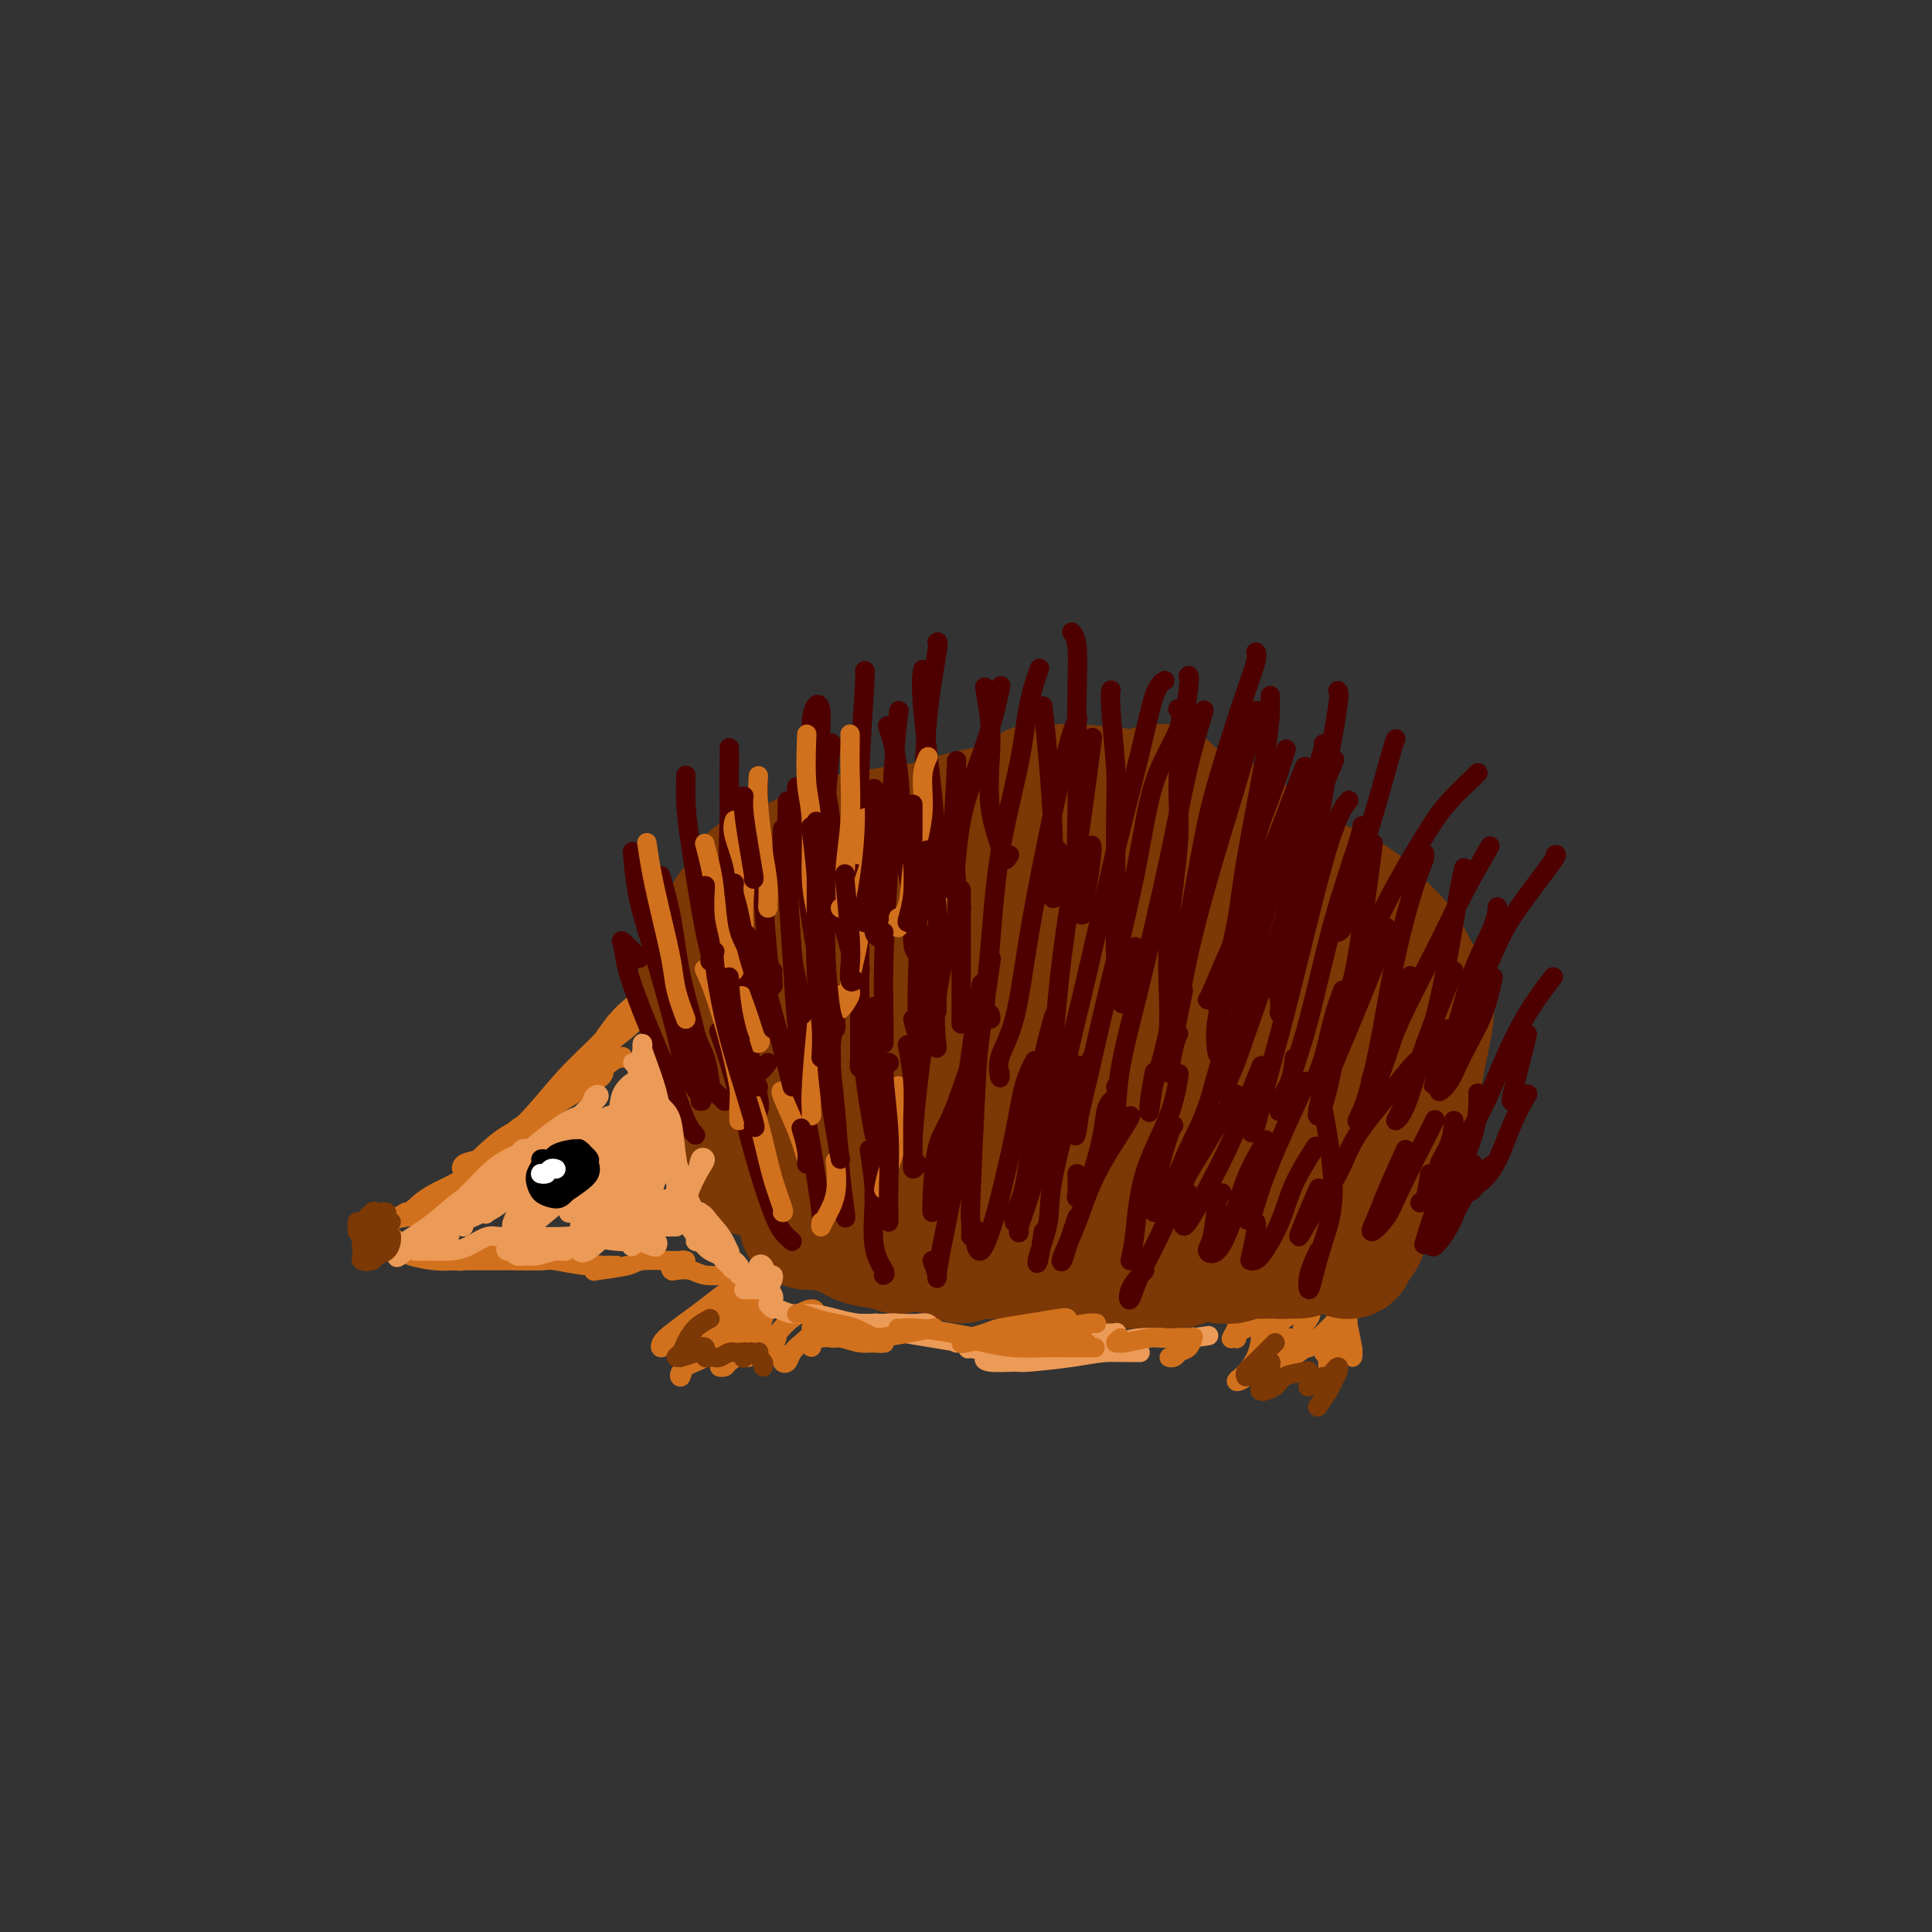 <svg viewBox='0 0 400 400' version='1.1' xmlns='http://www.w3.org/2000/svg' xmlns:xlink='http://www.w3.org/1999/xlink'><rect x="0" y="0" width="400" height="400" fill="#333333" stroke="none"/><g fill='none' stroke='rgb(210,113,29)' stroke-width='4' stroke-linecap='round' stroke-linejoin='round'><path d='M128,219c0.438,0.070 0.875,0.140 1,0c0.125,-0.140 -0.064,-0.488 -1,0c-0.936,0.488 -2.621,1.814 -4,3c-1.379,1.186 -2.454,2.234 -5,4c-2.546,1.766 -6.565,4.251 -9,6c-2.435,1.749 -3.287,2.763 -5,4c-1.713,1.237 -4.287,2.696 -6,4c-1.713,1.304 -2.564,2.451 -3,3c-0.436,0.549 -0.457,0.499 0,0c0.457,-0.499 1.393,-1.446 3,-3c1.607,-1.554 3.886,-3.716 6,-5c2.114,-1.284 4.064,-1.691 6,-3c1.936,-1.309 3.858,-3.520 6,-5c2.142,-1.480 4.503,-2.228 6,-3c1.497,-0.772 2.129,-1.569 2,-2c-0.129,-0.431 -1.019,-0.495 -2,0c-0.981,0.495 -2.054,1.551 -4,3c-1.946,1.449 -4.766,3.292 -7,5c-2.234,1.708 -3.883,3.281 -6,5c-2.117,1.719 -4.701,3.585 -6,5c-1.299,1.415 -1.312,2.379 -2,3c-0.688,0.621 -2.051,0.900 -2,1c0.051,0.100 1.515,0.022 3,-1c1.485,-1.022 2.990,-2.989 5,-5c2.010,-2.011 4.527,-4.066 7,-6c2.473,-1.934 4.904,-3.746 7,-5c2.096,-1.254 3.857,-1.949 5,-3c1.143,-1.051 1.667,-2.457 2,-3c0.333,-0.543 0.474,-0.223 0,0c-0.474,0.223 -1.564,0.349 -3,1c-1.436,0.651 -3.218,1.825 -5,3'/><path d='M117,225c-2.102,1.491 -3.357,3.217 -5,5c-1.643,1.783 -3.672,3.622 -5,5c-1.328,1.378 -1.953,2.296 -3,3c-1.047,0.704 -2.516,1.196 -3,2c-0.484,0.804 0.016,1.922 0,2c-0.016,0.078 -0.547,-0.885 0,-2c0.547,-1.115 2.174,-2.384 4,-4c1.826,-1.616 3.852,-3.581 6,-6c2.148,-2.419 4.416,-5.292 7,-8c2.584,-2.708 5.482,-5.251 7,-7c1.518,-1.749 1.657,-2.705 3,-4c1.343,-1.295 3.889,-2.931 5,-4c1.111,-1.069 0.785,-1.572 1,-2c0.215,-0.428 0.971,-0.780 1,-1c0.029,-0.220 -0.668,-0.309 -1,0c-0.332,0.309 -0.298,1.015 -1,2c-0.702,0.985 -2.140,2.249 -3,3c-0.860,0.751 -1.142,0.988 -2,2c-0.858,1.012 -2.293,2.799 -3,4c-0.707,1.201 -0.687,1.814 -1,2c-0.313,0.186 -0.958,-0.057 -1,0c-0.042,0.057 0.519,0.413 1,0c0.481,-0.413 0.882,-1.594 2,-3c1.118,-1.406 2.953,-3.035 4,-4c1.047,-0.965 1.308,-1.266 2,-2c0.692,-0.734 1.817,-1.901 2,-2c0.183,-0.099 -0.575,0.868 -1,2c-0.425,1.132 -0.516,2.427 -2,4c-1.484,1.573 -4.361,3.423 -6,5c-1.639,1.577 -2.040,2.879 -4,5c-1.960,2.121 -5.480,5.060 -9,8'/><path d='M112,230c-4.136,4.421 -2.977,2.474 -4,3c-1.023,0.526 -4.229,3.526 -6,5c-1.771,1.474 -2.107,1.421 -3,2c-0.893,0.579 -2.341,1.788 -3,2c-0.659,0.212 -0.528,-0.574 0,-1c0.528,-0.426 1.452,-0.491 3,-1c1.548,-0.509 3.718,-1.461 5,-2c1.282,-0.539 1.675,-0.665 2,-1c0.325,-0.335 0.583,-0.879 1,-1c0.417,-0.121 0.993,0.180 0,1c-0.993,0.820 -3.555,2.160 -5,3c-1.445,0.840 -1.774,1.181 -3,2c-1.226,0.819 -3.350,2.115 -5,3c-1.650,0.885 -2.825,1.358 -4,2c-1.175,0.642 -2.348,1.451 -3,2c-0.652,0.549 -0.781,0.837 -1,1c-0.219,0.163 -0.528,0.201 0,0c0.528,-0.201 1.891,-0.643 3,-1c1.109,-0.357 1.963,-0.631 3,-1c1.037,-0.369 2.255,-0.835 3,-1c0.745,-0.165 1.015,-0.031 1,0c-0.015,0.031 -0.315,-0.041 -1,0c-0.685,0.041 -1.754,0.197 -3,1c-1.246,0.803 -2.670,2.255 -4,3c-1.330,0.745 -2.564,0.785 -4,1c-1.436,0.215 -3.072,0.605 -4,1c-0.928,0.395 -1.149,0.797 -1,1c0.149,0.203 0.669,0.209 1,0c0.331,-0.209 0.474,-0.633 1,-1c0.526,-0.367 1.436,-0.676 2,-1c0.564,-0.324 0.782,-0.662 1,-1'/><path d='M84,251c0.889,-0.296 1.111,-0.034 1,0c-0.111,0.034 -0.555,-0.158 -1,0c-0.445,0.158 -0.893,0.668 -2,1c-1.107,0.332 -2.875,0.488 -4,1c-1.125,0.512 -1.607,1.381 -2,2c-0.393,0.619 -0.698,0.989 -1,1c-0.302,0.011 -0.600,-0.337 0,0c0.600,0.337 2.099,1.358 3,2c0.901,0.642 1.205,0.905 2,1c0.795,0.095 2.083,0.024 3,0c0.917,-0.024 1.464,0.000 2,0c0.536,-0.000 1.060,-0.024 1,0c-0.060,0.024 -0.703,0.097 -1,0c-0.297,-0.097 -0.249,-0.365 -1,-1c-0.751,-0.635 -2.301,-1.636 -3,-2c-0.699,-0.364 -0.548,-0.090 -1,0c-0.452,0.090 -1.508,-0.005 -2,0c-0.492,0.005 -0.420,0.110 0,0c0.420,-0.110 1.190,-0.436 2,0c0.810,0.436 1.662,1.634 3,2c1.338,0.366 3.162,-0.099 5,0c1.838,0.099 3.690,0.763 5,1c1.310,0.237 2.077,0.048 3,0c0.923,-0.048 2.003,0.043 3,0c0.997,-0.043 1.911,-0.222 2,0c0.089,0.222 -0.647,0.845 -1,1c-0.353,0.155 -0.324,-0.157 -1,0c-0.676,0.157 -2.058,0.784 -3,1c-0.942,0.216 -1.446,0.020 -2,0c-0.554,-0.020 -1.158,0.137 -2,0c-0.842,-0.137 -1.921,-0.569 -3,-1'/><path d='M89,260c-1.989,-0.088 -1.962,-0.807 -2,-1c-0.038,-0.193 -0.139,0.140 -1,0c-0.861,-0.140 -2.480,-0.752 -3,-1c-0.520,-0.248 0.060,-0.130 0,0c-0.060,0.130 -0.759,0.272 -1,0c-0.241,-0.272 -0.025,-0.959 0,-1c0.025,-0.041 -0.142,0.563 0,1c0.142,0.437 0.594,0.705 1,1c0.406,0.295 0.768,0.615 2,1c1.232,0.385 3.336,0.835 5,1c1.664,0.165 2.890,0.044 4,0c1.110,-0.044 2.106,-0.012 3,0c0.894,0.012 1.687,0.003 2,0c0.313,-0.003 0.148,-0.001 0,0c-0.148,0.001 -0.277,0.000 -1,0c-0.723,-0.000 -2.038,-0.000 -3,0c-0.962,0.000 -1.571,0.000 -2,0c-0.429,-0.000 -0.677,-0.000 -1,0c-0.323,0.000 -0.719,0.000 0,0c0.719,-0.000 2.554,-0.000 4,0c1.446,0.000 2.502,0.000 4,0c1.498,-0.000 3.437,-0.000 5,0c1.563,0.000 2.749,0.000 4,0c1.251,-0.000 2.566,-0.000 3,0c0.434,0.000 -0.013,0.000 0,0c0.013,-0.000 0.487,-0.000 0,0c-0.487,0.000 -1.934,0.000 -3,0c-1.066,-0.000 -1.750,-0.000 -2,0c-0.250,0.000 -0.067,0.000 0,0c0.067,-0.000 0.019,-0.000 0,0c-0.019,0.000 -0.010,0.000 0,0'/><path d='M107,261c0.259,0.016 3.407,0.057 5,0c1.593,-0.057 1.633,-0.211 3,0c1.367,0.211 4.062,0.789 6,1c1.938,0.211 3.118,0.057 4,0c0.882,-0.057 1.464,-0.015 2,0c0.536,0.015 1.026,0.003 1,0c-0.026,-0.003 -0.567,0.003 -1,0c-0.433,-0.003 -0.759,-0.014 -1,0c-0.241,0.014 -0.397,0.054 -1,0c-0.603,-0.054 -1.652,-0.200 -2,0c-0.348,0.200 0.005,0.747 0,1c-0.005,0.253 -0.367,0.211 1,0c1.367,-0.211 4.462,-0.592 6,-1c1.538,-0.408 1.518,-0.842 3,-1c1.482,-0.158 4.466,-0.038 6,0c1.534,0.038 1.619,-0.005 2,0c0.381,0.005 1.058,0.058 1,0c-0.058,-0.058 -0.851,-0.225 -1,0c-0.149,0.225 0.348,0.844 0,1c-0.348,0.156 -1.539,-0.151 -2,0c-0.461,0.151 -0.190,0.758 0,1c0.190,0.242 0.300,0.117 1,0c0.700,-0.117 1.992,-0.228 3,0c1.008,0.228 1.734,0.793 3,1c1.266,0.207 3.072,0.056 4,0c0.928,-0.056 0.980,-0.016 1,0c0.020,0.016 0.010,0.008 0,0'/><path d='M153,267c-0.406,0.072 -0.812,0.144 -1,0c-0.188,-0.144 -0.159,-0.506 -1,0c-0.841,0.506 -2.552,1.878 -4,3c-1.448,1.122 -2.631,1.993 -4,3c-1.369,1.007 -2.923,2.149 -4,3c-1.077,0.851 -1.678,1.413 -2,2c-0.322,0.587 -0.366,1.201 0,1c0.366,-0.201 1.141,-1.218 2,-2c0.859,-0.782 1.802,-1.331 3,-2c1.198,-0.669 2.651,-1.458 4,-2c1.349,-0.542 2.595,-0.838 3,-1c0.405,-0.162 -0.032,-0.191 0,0c0.032,0.191 0.534,0.603 0,2c-0.534,1.397 -2.104,3.780 -3,5c-0.896,1.220 -1.118,1.279 -2,2c-0.882,0.721 -2.425,2.106 -3,3c-0.575,0.894 -0.182,1.299 0,1c0.182,-0.299 0.155,-1.300 1,-2c0.845,-0.700 2.563,-1.099 4,-2c1.437,-0.901 2.593,-2.303 4,-3c1.407,-0.697 3.065,-0.688 4,-1c0.935,-0.312 1.146,-0.945 1,-1c-0.146,-0.055 -0.648,0.469 -1,1c-0.352,0.531 -0.552,1.069 -1,2c-0.448,0.931 -1.143,2.257 -2,3c-0.857,0.743 -1.874,0.905 -2,1c-0.126,0.095 0.640,0.125 1,0c0.360,-0.125 0.313,-0.405 1,-1c0.687,-0.595 2.108,-1.506 3,-2c0.892,-0.494 1.255,-0.570 2,-1c0.745,-0.430 1.873,-1.215 3,-2'/><path d='M159,277c3.023,-0.827 1.580,0.605 1,1c-0.580,0.395 -0.296,-0.246 0,0c0.296,0.246 0.603,1.381 1,2c0.397,0.619 0.882,0.724 1,1c0.118,0.276 -0.133,0.722 0,1c0.133,0.278 0.648,0.386 1,0c0.352,-0.386 0.539,-1.267 1,-2c0.461,-0.733 1.195,-1.318 2,-2c0.805,-0.682 1.680,-1.461 2,-2c0.320,-0.539 0.086,-0.839 0,-1c-0.086,-0.161 -0.023,-0.184 0,0c0.023,0.184 0.006,0.576 0,1c-0.006,0.424 -0.001,0.881 0,1c0.001,0.119 -0.001,-0.099 0,0c0.001,0.099 0.004,0.515 0,1c-0.004,0.485 -0.015,1.040 0,1c0.015,-0.040 0.057,-0.675 0,-1c-0.057,-0.325 -0.212,-0.341 0,-1c0.212,-0.659 0.790,-1.961 1,-3c0.210,-1.039 0.050,-1.813 0,-2c-0.050,-0.187 0.010,0.215 0,0c-0.010,-0.215 -0.090,-1.046 -1,-1c-0.910,0.046 -2.650,0.969 -4,2c-1.350,1.031 -2.311,2.171 -3,3c-0.689,0.829 -1.106,1.348 -2,2c-0.894,0.652 -2.265,1.437 -3,2c-0.735,0.563 -0.835,0.905 -1,1c-0.165,0.095 -0.395,-0.057 0,-1c0.395,-0.943 1.414,-2.677 2,-4c0.586,-1.323 0.739,-2.235 1,-3c0.261,-0.765 0.631,-1.382 1,-2'/><path d='M159,271c0.255,-1.367 -0.609,-0.283 -1,0c-0.391,0.283 -0.311,-0.235 -1,0c-0.689,0.235 -2.148,1.223 -3,2c-0.852,0.777 -1.099,1.341 -2,2c-0.901,0.659 -2.457,1.411 -3,2c-0.543,0.589 -0.072,1.013 0,1c0.072,-0.013 -0.256,-0.463 0,-1c0.256,-0.537 1.095,-1.159 2,-2c0.905,-0.841 1.875,-1.900 3,-3c1.125,-1.100 2.406,-2.242 3,-3c0.594,-0.758 0.501,-1.132 0,-1c-0.501,0.132 -1.408,0.771 -2,1c-0.592,0.229 -0.867,0.049 -2,1c-1.133,0.951 -3.123,3.032 -4,4c-0.877,0.968 -0.641,0.823 -1,1c-0.359,0.177 -1.313,0.676 -1,1c0.313,0.324 1.892,0.472 3,0c1.108,-0.472 1.745,-1.563 2,-2c0.255,-0.437 0.127,-0.218 0,0'/><path d='M261,269c-0.641,0.127 -1.282,0.254 -2,1c-0.718,0.746 -1.514,2.110 -2,3c-0.486,0.890 -0.664,1.307 -1,2c-0.336,0.693 -0.830,1.661 -1,2c-0.170,0.339 -0.014,0.049 0,0c0.014,-0.049 -0.112,0.142 0,0c0.112,-0.142 0.461,-0.619 1,-1c0.539,-0.381 1.267,-0.668 2,-1c0.733,-0.332 1.472,-0.709 2,-1c0.528,-0.291 0.847,-0.496 1,0c0.153,0.496 0.141,1.692 0,3c-0.141,1.308 -0.410,2.728 -1,4c-0.590,1.272 -1.502,2.398 -2,3c-0.498,0.602 -0.584,0.681 -1,1c-0.416,0.319 -1.162,0.878 -1,1c0.162,0.122 1.234,-0.192 2,-1c0.766,-0.808 1.227,-2.109 2,-3c0.773,-0.891 1.860,-1.373 3,-2c1.140,-0.627 2.335,-1.401 3,-2c0.665,-0.599 0.802,-1.023 1,-1c0.198,0.023 0.459,0.494 0,1c-0.459,0.506 -1.636,1.048 -2,2c-0.364,0.952 0.086,2.316 0,3c-0.086,0.684 -0.707,0.689 -1,1c-0.293,0.311 -0.258,0.929 0,1c0.258,0.071 0.739,-0.404 1,-1c0.261,-0.596 0.301,-1.314 1,-2c0.699,-0.686 2.057,-1.339 3,-2c0.943,-0.661 1.472,-1.331 2,-2'/><path d='M271,278c2.785,-1.209 2.249,-0.230 2,0c-0.249,0.230 -0.210,-0.287 0,0c0.210,0.287 0.591,1.379 1,2c0.409,0.621 0.846,0.770 1,1c0.154,0.230 0.026,0.540 0,1c-0.026,0.460 0.048,1.072 0,1c-0.048,-0.072 -0.220,-0.826 0,-1c0.220,-0.174 0.833,0.231 1,0c0.167,-0.231 -0.113,-1.098 0,-2c0.113,-0.902 0.618,-1.840 1,-3c0.382,-1.160 0.642,-2.542 1,-3c0.358,-0.458 0.814,0.009 1,0c0.186,-0.009 0.102,-0.495 0,0c-0.102,0.495 -0.223,1.972 0,3c0.223,1.028 0.788,1.606 1,2c0.212,0.394 0.071,0.604 0,1c-0.071,0.396 -0.071,0.978 0,1c0.071,0.022 0.213,-0.518 0,-2c-0.213,-1.482 -0.781,-3.908 -1,-5c-0.219,-1.092 -0.089,-0.851 0,-1c0.089,-0.149 0.136,-0.688 0,-1c-0.136,-0.312 -0.456,-0.395 -1,0c-0.544,0.395 -1.312,1.269 -2,2c-0.688,0.731 -1.295,1.318 -2,2c-0.705,0.682 -1.509,1.459 -2,2c-0.491,0.541 -0.668,0.846 -1,1c-0.332,0.154 -0.820,0.157 -1,0c-0.180,-0.157 -0.051,-0.473 0,-1c0.051,-0.527 0.026,-1.263 0,-2'/><path d='M270,276c-1.176,-0.308 0.383,-2.078 1,-3c0.617,-0.922 0.292,-0.996 0,-1c-0.292,-0.004 -0.551,0.061 -1,0c-0.449,-0.061 -1.087,-0.249 -2,0c-0.913,0.249 -2.102,0.933 -3,2c-0.898,1.067 -1.506,2.517 -2,3c-0.494,0.483 -0.875,0.000 -1,0c-0.125,-0.000 0.006,0.483 0,0c-0.006,-0.483 -0.148,-1.931 0,-3c0.148,-1.069 0.584,-1.759 1,-3c0.416,-1.241 0.810,-3.031 1,-4c0.190,-0.969 0.177,-1.116 0,-1c-0.177,0.116 -0.517,0.494 -1,1c-0.483,0.506 -1.110,1.141 -2,2c-0.890,0.859 -2.042,1.943 -3,3c-0.958,1.057 -1.721,2.087 -2,3c-0.279,0.913 -0.075,1.707 0,2c0.075,0.293 0.021,0.084 0,0c-0.021,-0.084 -0.011,-0.042 0,0'/></g>
<g fill='none' stroke='rgb(124,56,5)' stroke-width='28' stroke-linecap='round' stroke-linejoin='round'><path d='M150,193c-0.451,0.372 -0.901,0.743 -1,1c-0.099,0.257 0.155,0.398 0,1c-0.155,0.602 -0.718,1.664 -1,3c-0.282,1.336 -0.282,2.946 0,5c0.282,2.054 0.846,4.551 1,6c0.154,1.449 -0.101,1.849 0,3c0.101,1.151 0.560,3.054 1,4c0.440,0.946 0.861,0.936 1,1c0.139,0.064 -0.004,0.203 0,0c0.004,-0.203 0.155,-0.749 0,-2c-0.155,-1.251 -0.615,-3.208 -1,-5c-0.385,-1.792 -0.696,-3.420 -1,-5c-0.304,-1.580 -0.601,-3.114 -1,-4c-0.399,-0.886 -0.899,-1.126 -1,-1c-0.101,0.126 0.196,0.618 0,1c-0.196,0.382 -0.884,0.652 -1,2c-0.116,1.348 0.341,3.772 1,6c0.659,2.228 1.520,4.258 2,6c0.480,1.742 0.578,3.195 1,5c0.422,1.805 1.168,3.963 2,5c0.832,1.037 1.752,0.952 2,1c0.248,0.048 -0.175,0.230 0,0c0.175,-0.230 0.948,-0.872 1,-2c0.052,-1.128 -0.616,-2.742 -1,-4c-0.384,-1.258 -0.484,-2.159 -1,-3c-0.516,-0.841 -1.449,-1.622 -2,-2c-0.551,-0.378 -0.719,-0.353 -1,0c-0.281,0.353 -0.673,1.033 -1,2c-0.327,0.967 -0.588,2.222 0,4c0.588,1.778 2.025,4.079 3,6c0.975,1.921 1.487,3.460 2,5'/><path d='M154,232c1.465,2.214 2.629,2.250 4,3c1.371,0.750 2.951,2.216 4,3c1.049,0.784 1.568,0.886 2,1c0.432,0.114 0.776,0.240 1,0c0.224,-0.240 0.327,-0.845 0,-1c-0.327,-0.155 -1.083,0.139 -2,0c-0.917,-0.139 -1.994,-0.711 -3,-1c-1.006,-0.289 -1.939,-0.295 -3,0c-1.061,0.295 -2.249,0.890 -3,1c-0.751,0.110 -1.066,-0.264 -1,0c0.066,0.264 0.514,1.167 1,2c0.486,0.833 1.011,1.597 2,2c0.989,0.403 2.444,0.447 4,1c1.556,0.553 3.215,1.617 5,2c1.785,0.383 3.698,0.087 5,0c1.302,-0.087 1.994,0.035 3,0c1.006,-0.035 2.325,-0.227 3,0c0.675,0.227 0.707,0.874 0,1c-0.707,0.126 -2.152,-0.267 -3,0c-0.848,0.267 -1.099,1.196 -2,2c-0.901,0.804 -2.453,1.483 -3,2c-0.547,0.517 -0.090,0.870 0,1c0.090,0.130 -0.189,0.035 0,0c0.189,-0.035 0.846,-0.009 2,0c1.154,0.009 2.807,0.002 4,0c1.193,-0.002 1.927,0.000 3,0c1.073,-0.000 2.484,-0.003 4,0c1.516,0.003 3.138,0.011 4,0c0.862,-0.011 0.963,-0.041 1,0c0.037,0.041 0.011,0.155 0,0c-0.011,-0.155 -0.005,-0.577 0,-1'/><path d='M186,250c2.682,-0.001 0.387,-0.004 -1,0c-1.387,0.004 -1.866,0.013 -2,0c-0.134,-0.013 0.078,-0.050 0,0c-0.078,0.050 -0.446,0.185 0,0c0.446,-0.185 1.707,-0.691 3,-1c1.293,-0.309 2.620,-0.422 4,-1c1.380,-0.578 2.815,-1.620 4,-2c1.185,-0.380 2.122,-0.099 3,0c0.878,0.099 1.698,0.015 2,0c0.302,-0.015 0.087,0.037 0,0c-0.087,-0.037 -0.045,-0.165 0,0c0.045,0.165 0.092,0.623 0,1c-0.092,0.377 -0.324,0.674 -1,1c-0.676,0.326 -1.796,0.679 -3,1c-1.204,0.321 -2.491,0.608 -4,1c-1.509,0.392 -3.241,0.890 -5,1c-1.759,0.110 -3.547,-0.168 -5,0c-1.453,0.168 -2.572,0.781 -4,1c-1.428,0.219 -3.166,0.044 -4,0c-0.834,-0.044 -0.764,0.043 -1,0c-0.236,-0.043 -0.778,-0.215 -1,0c-0.222,0.215 -0.124,0.818 0,1c0.124,0.182 0.276,-0.058 1,0c0.724,0.058 2.021,0.412 3,1c0.979,0.588 1.639,1.408 3,2c1.361,0.592 3.422,0.954 5,1c1.578,0.046 2.674,-0.225 3,0c0.326,0.225 -0.119,0.947 0,1c0.119,0.053 0.801,-0.563 1,-1c0.199,-0.437 -0.086,-0.696 -1,-1c-0.914,-0.304 -2.457,-0.652 -4,-1'/><path d='M182,255c-1.277,-0.475 -2.468,-0.664 -4,-1c-1.532,-0.336 -3.403,-0.819 -5,-1c-1.597,-0.181 -2.918,-0.060 -4,0c-1.082,0.060 -1.924,0.058 -2,0c-0.076,-0.058 0.613,-0.173 2,0c1.387,0.173 3.473,0.635 5,1c1.527,0.365 2.497,0.633 4,1c1.503,0.367 3.539,0.831 5,1c1.461,0.169 2.345,0.041 3,0c0.655,-0.041 1.080,0.003 1,0c-0.080,-0.003 -0.664,-0.053 -1,0c-0.336,0.053 -0.426,0.207 -1,0c-0.574,-0.207 -1.634,-0.777 -2,-1c-0.366,-0.223 -0.037,-0.098 0,0c0.037,0.098 -0.217,0.169 0,0c0.217,-0.169 0.906,-0.578 2,-1c1.094,-0.422 2.592,-0.856 4,-1c1.408,-0.144 2.727,0.004 4,0c1.273,-0.004 2.499,-0.159 4,0c1.501,0.159 3.278,0.631 5,1c1.722,0.369 3.389,0.635 5,1c1.611,0.365 3.164,0.829 4,1c0.836,0.171 0.953,0.049 1,0c0.047,-0.049 0.023,-0.024 0,0'/><path d='M209,255c0.145,0.204 0.290,0.409 1,0c0.710,-0.409 1.986,-1.430 3,-2c1.014,-0.570 1.765,-0.689 3,-1c1.235,-0.311 2.952,-0.812 5,-1c2.048,-0.188 4.426,-0.061 6,0c1.574,0.061 2.345,0.055 3,0c0.655,-0.055 1.196,-0.159 1,0c-0.196,0.159 -1.129,0.582 -2,1c-0.871,0.418 -1.681,0.833 -3,1c-1.319,0.167 -3.147,0.087 -5,0c-1.853,-0.087 -3.733,-0.181 -6,0c-2.267,0.181 -4.923,0.636 -7,1c-2.077,0.364 -3.577,0.636 -5,1c-1.423,0.364 -2.770,0.818 -4,1c-1.230,0.182 -2.342,0.091 -3,0c-0.658,-0.091 -0.862,-0.183 -1,0c-0.138,0.183 -0.210,0.642 0,1c0.210,0.358 0.702,0.614 1,1c0.298,0.386 0.401,0.902 1,1c0.599,0.098 1.692,-0.222 2,0c0.308,0.222 -0.171,0.985 0,1c0.171,0.015 0.992,-0.718 1,-1c0.008,-0.282 -0.795,-0.114 -1,0c-0.205,0.114 0.190,0.173 0,0c-0.190,-0.173 -0.964,-0.578 -2,-1c-1.036,-0.422 -2.333,-0.860 -3,-1c-0.667,-0.140 -0.704,0.019 -1,0c-0.296,-0.019 -0.850,-0.215 -1,0c-0.150,0.215 0.104,0.841 1,1c0.896,0.159 2.434,-0.150 4,0c1.566,0.150 3.162,0.757 5,1c1.838,0.243 3.919,0.121 6,0'/><path d='M208,259c3.238,0.244 4.331,-0.145 6,0c1.669,0.145 3.912,0.823 6,1c2.088,0.177 4.021,-0.149 6,0c1.979,0.149 4.004,0.772 6,1c1.996,0.228 3.964,0.061 5,0c1.036,-0.061 1.141,-0.016 2,0c0.859,0.016 2.472,0.001 3,0c0.528,-0.001 -0.030,0.010 0,0c0.030,-0.010 0.647,-0.041 1,0c0.353,0.041 0.443,0.155 1,0c0.557,-0.155 1.582,-0.577 2,-1c0.418,-0.423 0.228,-0.845 1,-1c0.772,-0.155 2.507,-0.043 3,0c0.493,0.043 -0.257,0.015 0,0c0.257,-0.015 1.522,-0.018 2,0c0.478,0.018 0.168,0.059 0,0c-0.168,-0.059 -0.193,-0.216 0,0c0.193,0.216 0.603,0.804 1,1c0.397,0.196 0.782,-0.000 1,0c0.218,0.000 0.268,0.196 1,0c0.732,-0.196 2.145,-0.785 3,-1c0.855,-0.215 1.153,-0.058 2,0c0.847,0.058 2.242,0.017 3,0c0.758,-0.017 0.879,-0.008 1,0'/><path d='M264,259c8.899,0.004 3.148,0.012 1,0c-2.148,-0.012 -0.692,-0.046 0,0c0.692,0.046 0.620,0.170 1,0c0.380,-0.170 1.212,-0.634 2,-1c0.788,-0.366 1.531,-0.634 2,-1c0.469,-0.366 0.665,-0.829 1,-1c0.335,-0.171 0.810,-0.049 1,0c0.190,0.049 0.095,0.024 0,0'/><path d='M279,259c0.054,0.071 0.108,0.142 0,0c-0.108,-0.142 -0.379,-0.497 0,-1c0.379,-0.503 1.408,-1.154 2,-2c0.592,-0.846 0.746,-1.887 1,-3c0.254,-1.113 0.607,-2.300 1,-3c0.393,-0.700 0.827,-0.914 1,-1c0.173,-0.086 0.087,-0.043 0,0'/><path d='M152,189c-0.188,0.235 -0.376,0.470 0,0c0.376,-0.470 1.317,-1.645 2,-3c0.683,-1.355 1.109,-2.889 3,-4c1.891,-1.111 5.246,-1.800 8,-3c2.754,-1.200 4.907,-2.910 8,-4c3.093,-1.090 7.127,-1.560 10,-2c2.873,-0.440 4.584,-0.850 7,-1c2.416,-0.150 5.535,-0.040 8,0c2.465,0.040 4.276,0.012 5,0c0.724,-0.012 0.362,-0.006 0,0'/><path d='M173,180c-0.251,-0.238 -0.501,-0.476 0,-1c0.501,-0.524 1.754,-1.333 3,-2c1.246,-0.667 2.484,-1.192 5,-2c2.516,-0.808 6.311,-1.900 10,-3c3.689,-1.100 7.271,-2.207 11,-3c3.729,-0.793 7.605,-1.270 11,-2c3.395,-0.730 6.307,-1.712 10,-2c3.693,-0.288 8.165,0.119 11,0c2.835,-0.119 4.032,-0.763 5,-1c0.968,-0.237 1.705,-0.068 2,0c0.295,0.068 0.147,0.034 0,0'/><path d='M214,164c0.485,0.002 0.969,0.004 1,0c0.031,-0.004 -0.392,-0.014 0,0c0.392,0.014 1.600,0.052 3,0c1.400,-0.052 2.993,-0.192 6,0c3.007,0.192 7.429,0.718 10,1c2.571,0.282 3.292,0.320 6,1c2.708,0.680 7.403,2.001 10,3c2.597,0.999 3.095,1.676 5,3c1.905,1.324 5.218,3.294 8,5c2.782,1.706 5.033,3.148 7,5c1.967,1.852 3.651,4.115 5,6c1.349,1.885 2.363,3.392 3,5c0.637,1.608 0.896,3.317 1,4c0.104,0.683 0.052,0.342 0,0'/><path d='M267,182c0.483,0.019 0.966,0.039 1,0c0.034,-0.039 -0.380,-0.136 0,0c0.380,0.136 1.554,0.507 3,1c1.446,0.493 3.162,1.109 5,2c1.838,0.891 3.796,2.058 5,3c1.204,0.942 1.654,1.661 3,3c1.346,1.339 3.587,3.298 5,5c1.413,1.702 1.998,3.146 3,5c1.002,1.854 2.423,4.119 3,6c0.577,1.881 0.312,3.380 0,5c-0.312,1.620 -0.671,3.362 -1,5c-0.329,1.638 -0.627,3.172 -1,4c-0.373,0.828 -0.821,0.951 -1,1c-0.179,0.049 -0.090,0.025 0,0'/><path d='M291,206c0.481,-0.308 0.963,-0.616 1,0c0.037,0.616 -0.370,2.155 0,3c0.370,0.845 1.519,0.998 2,2c0.481,1.002 0.296,2.855 0,5c-0.296,2.145 -0.702,4.581 -1,6c-0.298,1.419 -0.488,1.822 -1,3c-0.512,1.178 -1.345,3.132 -2,5c-0.655,1.868 -1.132,3.650 -2,5c-0.868,1.350 -2.128,2.270 -3,3c-0.872,0.730 -1.356,1.272 -2,2c-0.644,0.728 -1.449,1.641 -2,2c-0.551,0.359 -0.849,0.162 -1,0c-0.151,-0.162 -0.154,-0.291 0,-1c0.154,-0.709 0.465,-2.000 1,-3c0.535,-1.000 1.293,-1.709 2,-3c0.707,-1.291 1.363,-3.163 2,-5c0.637,-1.837 1.255,-3.639 2,-6c0.745,-2.361 1.616,-5.282 2,-7c0.384,-1.718 0.280,-2.232 0,-4c-0.280,-1.768 -0.735,-4.791 -1,-6c-0.265,-1.209 -0.340,-0.606 -1,-1c-0.660,-0.394 -1.904,-1.787 -3,-2c-1.096,-0.213 -2.044,0.752 -4,2c-1.956,1.248 -4.919,2.780 -7,5c-2.081,2.220 -3.281,5.130 -5,8c-1.719,2.870 -3.958,5.700 -5,8c-1.042,2.300 -0.888,4.070 -1,5c-0.112,0.930 -0.492,1.020 0,1c0.492,-0.020 1.855,-0.148 3,-1c1.145,-0.852 2.073,-2.426 3,-4'/><path d='M268,228c1.913,-1.983 3.696,-4.941 5,-8c1.304,-3.059 2.130,-6.220 3,-9c0.870,-2.780 1.783,-5.179 2,-7c0.217,-1.821 -0.262,-3.064 -1,-4c-0.738,-0.936 -1.734,-1.566 -4,-1c-2.266,0.566 -5.803,2.329 -8,4c-2.197,1.671 -3.055,3.250 -5,6c-1.945,2.750 -4.976,6.671 -7,10c-2.024,3.329 -3.042,6.065 -4,8c-0.958,1.935 -1.858,3.068 -2,5c-0.142,1.932 0.473,4.661 1,6c0.527,1.339 0.964,1.286 2,0c1.036,-1.286 2.669,-3.804 4,-6c1.331,-2.196 2.358,-4.069 4,-7c1.642,-2.931 3.898,-6.921 5,-11c1.102,-4.079 1.051,-8.248 1,-11c-0.051,-2.752 -0.101,-4.086 -1,-5c-0.899,-0.914 -2.648,-1.406 -4,-2c-1.352,-0.594 -2.306,-1.289 -5,0c-2.694,1.289 -7.127,4.563 -10,7c-2.873,2.437 -4.187,4.037 -6,7c-1.813,2.963 -4.127,7.289 -6,11c-1.873,3.711 -3.307,6.808 -4,9c-0.693,2.192 -0.646,3.478 0,5c0.646,1.522 1.891,3.280 3,4c1.109,0.720 2.082,0.403 4,-1c1.918,-1.403 4.782,-3.893 7,-7c2.218,-3.107 3.790,-6.833 5,-11c1.210,-4.167 2.056,-8.776 3,-13c0.944,-4.224 1.984,-8.064 2,-11c0.016,-2.936 -0.992,-4.968 -2,-7'/><path d='M250,189c-0.993,-3.751 -3.475,-4.130 -6,-4c-2.525,0.130 -5.095,0.767 -8,2c-2.905,1.233 -6.147,3.061 -10,6c-3.853,2.939 -8.318,6.989 -11,10c-2.682,3.011 -3.581,4.985 -5,8c-1.419,3.015 -3.359,7.072 -4,10c-0.641,2.928 0.016,4.726 1,6c0.984,1.274 2.294,2.024 4,2c1.706,-0.024 3.807,-0.823 6,-2c2.193,-1.177 4.478,-2.734 7,-5c2.522,-2.266 5.282,-5.243 7,-8c1.718,-2.757 2.393,-5.296 3,-8c0.607,-2.704 1.145,-5.575 1,-8c-0.145,-2.425 -0.973,-4.406 -3,-6c-2.027,-1.594 -5.254,-2.801 -8,-3c-2.746,-0.199 -5.012,0.608 -8,2c-2.988,1.392 -6.697,3.367 -10,6c-3.303,2.633 -6.199,5.924 -9,9c-2.801,3.076 -5.506,5.938 -7,9c-1.494,3.062 -1.776,6.325 -2,8c-0.224,1.675 -0.390,1.762 0,3c0.390,1.238 1.335,3.626 3,4c1.665,0.374 4.051,-1.265 6,-3c1.949,-1.735 3.460,-3.565 5,-6c1.540,-2.435 3.109,-5.474 4,-8c0.891,-2.526 1.105,-4.538 1,-7c-0.105,-2.462 -0.528,-5.372 -2,-7c-1.472,-1.628 -3.992,-1.972 -6,-2c-2.008,-0.028 -3.502,0.262 -6,1c-2.498,0.738 -5.999,1.925 -9,4c-3.001,2.075 -5.500,5.037 -8,8'/><path d='M176,210c-3.798,3.301 -4.793,5.555 -6,8c-1.207,2.445 -2.626,5.081 -3,7c-0.374,1.919 0.298,3.121 1,4c0.702,0.879 1.434,1.435 3,1c1.566,-0.435 3.966,-1.860 6,-4c2.034,-2.140 3.703,-4.995 5,-7c1.297,-2.005 2.221,-3.162 3,-6c0.779,-2.838 1.414,-7.358 1,-10c-0.414,-2.642 -1.876,-3.406 -3,-4c-1.124,-0.594 -1.911,-1.018 -4,-1c-2.089,0.018 -5.481,0.477 -8,2c-2.519,1.523 -4.166,4.110 -6,6c-1.834,1.890 -3.854,3.083 -5,5c-1.146,1.917 -1.416,4.557 -1,6c0.416,1.443 1.520,1.690 2,2c0.480,0.310 0.338,0.685 2,0c1.662,-0.685 5.130,-2.429 7,-4c1.870,-1.571 2.142,-2.970 3,-5c0.858,-2.030 2.300,-4.693 3,-7c0.700,-2.307 0.656,-4.258 0,-6c-0.656,-1.742 -1.924,-3.274 -3,-4c-1.076,-0.726 -1.959,-0.646 -4,0c-2.041,0.646 -5.239,1.860 -7,3c-1.761,1.140 -2.086,2.208 -3,4c-0.914,1.792 -2.416,4.309 -3,7c-0.584,2.691 -0.249,5.556 1,8c1.249,2.444 3.413,4.466 5,6c1.587,1.534 2.596,2.581 3,3c0.404,0.419 0.202,0.209 0,0'/></g>
<g fill='none' stroke='rgb(78,0,0)' stroke-width='4' stroke-linecap='round' stroke-linejoin='round'><path d='M164,257c-0.691,-0.596 -1.382,-1.193 -2,-2c-0.618,-0.807 -1.164,-1.825 -2,-4c-0.836,-2.175 -1.962,-5.508 -3,-9c-1.038,-3.492 -1.990,-7.142 -3,-11c-1.010,-3.858 -2.080,-7.923 -3,-11c-0.920,-3.077 -1.692,-5.165 -2,-6c-0.308,-0.835 -0.154,-0.418 0,0'/><path d='M158,245c-0.354,-1.335 -0.708,-2.670 -1,-4c-0.292,-1.330 -0.523,-2.654 -1,-5c-0.477,-2.346 -1.200,-5.714 -2,-9c-0.800,-3.286 -1.678,-6.489 -2,-9c-0.322,-2.511 -0.087,-4.330 0,-5c0.087,-0.670 0.025,-0.191 0,0c-0.025,0.191 -0.012,0.096 0,0'/><path d='M170,253c-0.018,0.092 -0.037,0.183 0,0c0.037,-0.183 0.129,-0.642 0,-2c-0.129,-1.358 -0.479,-3.615 -1,-7c-0.521,-3.385 -1.212,-7.897 -2,-12c-0.788,-4.103 -1.674,-7.797 -2,-11c-0.326,-3.203 -0.093,-5.915 0,-7c0.093,-1.085 0.047,-0.542 0,0'/><path d='M175,251c-0.025,0.376 -0.050,0.753 0,1c0.050,0.247 0.175,0.365 0,-1c-0.175,-1.365 -0.649,-4.212 -1,-8c-0.351,-3.788 -0.577,-8.518 -1,-13c-0.423,-4.482 -1.041,-8.717 -1,-12c0.041,-3.283 0.742,-5.615 1,-7c0.258,-1.385 0.074,-1.824 0,-2c-0.074,-0.176 -0.037,-0.088 0,0'/><path d='M180,238c0.451,3.180 0.902,6.360 1,8c0.098,1.640 -0.156,1.742 0,1c0.156,-0.742 0.721,-2.326 1,-4c0.279,-1.674 0.271,-3.438 0,-8c-0.271,-4.562 -0.804,-11.920 -1,-17c-0.196,-5.080 -0.056,-7.880 0,-9c0.056,-1.120 0.028,-0.560 0,0'/><path d='M183,264c-0.061,0.026 -0.122,0.053 0,0c0.122,-0.053 0.427,-0.184 0,-1c-0.427,-0.816 -1.585,-2.317 -2,-5c-0.415,-2.683 -0.087,-6.547 0,-9c0.087,-2.453 -0.068,-3.494 0,-6c0.068,-2.506 0.358,-6.476 1,-9c0.642,-2.524 1.634,-3.603 2,-4c0.366,-0.397 0.104,-0.114 0,0c-0.104,0.114 -0.052,0.057 0,0'/><path d='M193,261c0.441,1.141 0.882,2.282 1,3c0.118,0.718 -0.088,1.012 0,0c0.088,-1.012 0.468,-3.329 1,-6c0.532,-2.671 1.215,-5.695 2,-10c0.785,-4.305 1.673,-9.890 2,-13c0.327,-3.110 0.093,-3.746 0,-4c-0.093,-0.254 -0.047,-0.127 0,0'/><path d='M203,255c-0.486,0.531 -0.972,1.062 -1,2c-0.028,0.938 0.401,2.282 1,2c0.599,-0.282 1.369,-2.192 2,-4c0.631,-1.808 1.122,-3.515 2,-7c0.878,-3.485 2.143,-8.749 3,-13c0.857,-4.251 1.308,-7.491 2,-10c0.692,-2.509 1.626,-4.288 2,-5c0.374,-0.712 0.187,-0.356 0,0'/><path d='M212,248c-0.434,1.353 -0.868,2.706 -1,4c-0.132,1.294 0.040,2.529 0,3c-0.040,0.471 -0.290,0.178 0,-1c0.290,-1.178 1.122,-3.241 2,-6c0.878,-2.759 1.802,-6.214 3,-10c1.198,-3.786 2.669,-7.904 4,-11c1.331,-3.096 2.523,-5.170 3,-6c0.477,-0.830 0.238,-0.415 0,0'/><path d='M223,243c0.038,1.586 0.076,3.172 0,4c-0.076,0.828 -0.265,0.898 0,1c0.265,0.102 0.985,0.237 2,-2c1.015,-2.237 2.323,-6.847 3,-10c0.677,-3.153 0.721,-4.849 1,-6c0.279,-1.151 0.794,-1.757 1,-2c0.206,-0.243 0.103,-0.121 0,0'/><path d='M193,251c-0.054,-0.260 -0.108,-0.520 0,-3c0.108,-2.480 0.380,-7.180 1,-10c0.620,-2.820 1.590,-3.759 3,-7c1.410,-3.241 3.260,-8.783 4,-11c0.740,-2.217 0.370,-1.108 0,0'/><path d='M234,261c0.332,-1.477 0.663,-2.954 1,-6c0.337,-3.046 0.678,-7.662 2,-12c1.322,-4.338 3.625,-8.399 5,-12c1.375,-3.601 1.821,-6.743 2,-8c0.179,-1.257 0.089,-0.628 0,0'/><path d='M243,233c-0.222,0.206 -0.444,0.412 -1,2c-0.556,1.588 -1.448,4.560 -2,7c-0.552,2.440 -0.766,4.350 -1,6c-0.234,1.650 -0.488,3.041 0,3c0.488,-0.041 1.718,-1.514 3,-4c1.282,-2.486 2.617,-5.987 4,-9c1.383,-3.013 2.814,-5.540 4,-9c1.186,-3.460 2.127,-7.855 3,-10c0.873,-2.145 1.678,-2.042 2,-2c0.322,0.042 0.161,0.021 0,0'/><path d='M246,247c0.120,0.432 0.240,0.865 0,2c-0.240,1.135 -0.840,2.973 -1,4c-0.160,1.027 0.118,1.245 1,0c0.882,-1.245 2.366,-3.952 4,-7c1.634,-3.048 3.417,-6.435 5,-10c1.583,-3.565 2.965,-7.306 4,-10c1.035,-2.694 1.724,-4.341 2,-5c0.276,-0.659 0.138,-0.329 0,0'/><path d='M261,240c-0.712,2.962 -1.424,5.923 -2,8c-0.576,2.077 -1.015,3.269 -1,4c0.015,0.731 0.485,1.000 1,0c0.515,-1.000 1.076,-3.268 2,-6c0.924,-2.732 2.210,-5.928 4,-10c1.790,-4.072 4.083,-9.021 5,-11c0.917,-1.979 0.459,-0.990 0,0'/><path d='M273,246c-1.099,2.519 -2.198,5.038 -3,7c-0.802,1.962 -1.307,3.366 -1,3c0.307,-0.366 1.425,-2.504 3,-5c1.575,-2.496 3.606,-5.352 5,-8c1.394,-2.648 2.150,-5.088 4,-8c1.850,-2.912 4.795,-6.296 7,-9c2.205,-2.704 3.671,-4.728 5,-6c1.329,-1.272 2.523,-1.792 3,-2c0.477,-0.208 0.239,-0.104 0,0'/><path d='M291,238c-1.515,3.345 -3.030,6.690 -4,9c-0.970,2.310 -1.396,3.584 -2,5c-0.604,1.416 -1.388,2.975 -1,3c0.388,0.025 1.946,-1.482 3,-3c1.054,-1.518 1.602,-3.046 3,-6c1.398,-2.954 3.646,-7.334 5,-10c1.354,-2.666 1.816,-3.619 2,-4c0.184,-0.381 0.092,-0.191 0,0'/><path d='M296,243c-0.277,1.985 -0.554,3.971 -1,5c-0.446,1.029 -1.062,1.102 -1,1c0.062,-0.102 0.800,-0.378 2,-2c1.200,-1.622 2.862,-4.591 4,-7c1.138,-2.409 1.754,-4.260 2,-5c0.246,-0.740 0.123,-0.370 0,0'/><path d='M299,255c-0.768,0.647 -1.536,1.293 -2,2c-0.464,0.707 -0.624,1.474 0,1c0.624,-0.474 2.033,-2.189 3,-4c0.967,-1.811 1.491,-3.718 3,-6c1.509,-2.282 4.003,-4.938 5,-6c0.997,-1.062 0.499,-0.531 0,0'/><path d='M295,257c-0.174,0.600 -0.348,1.200 0,0c0.348,-1.200 1.218,-4.200 2,-6c0.782,-1.800 1.478,-2.400 3,-5c1.522,-2.600 3.871,-7.200 5,-11c1.129,-3.800 1.037,-6.800 1,-8c-0.037,-1.200 -0.018,-0.600 0,0'/><path d='M299,224c0.157,0.284 0.314,0.568 0,1c-0.314,0.432 -1.100,1.011 -1,1c0.100,-0.011 1.085,-0.614 2,-2c0.915,-1.386 1.761,-3.557 3,-6c1.239,-2.443 2.872,-5.158 4,-8c1.128,-2.842 1.751,-5.812 2,-7c0.249,-1.188 0.125,-0.594 0,0'/><path d='M300,217c-0.743,0.307 -1.486,0.614 -2,2c-0.514,1.386 -0.799,3.852 -1,5c-0.201,1.148 -0.317,0.979 0,0c0.317,-0.979 1.066,-2.767 2,-5c0.934,-2.233 2.054,-4.910 3,-8c0.946,-3.090 1.717,-6.591 3,-10c1.283,-3.409 3.076,-6.725 4,-9c0.924,-2.275 0.978,-3.507 1,-4c0.022,-0.493 0.011,-0.246 0,0'/><path d='M301,201c-1.318,3.205 -2.635,6.410 -4,10c-1.365,3.590 -2.777,7.565 -4,11c-1.223,3.435 -2.256,6.331 -3,8c-0.744,1.669 -1.199,2.111 -1,2c0.199,-0.111 1.051,-0.777 2,-3c0.949,-2.223 1.995,-6.004 3,-9c1.005,-2.996 1.968,-5.206 3,-9c1.032,-3.794 2.132,-9.172 3,-14c0.868,-4.828 1.503,-9.108 2,-12c0.497,-2.892 0.856,-4.398 1,-5c0.144,-0.602 0.072,-0.301 0,0'/><path d='M292,202c-1.287,4.779 -2.574,9.559 -4,14c-1.426,4.441 -2.989,8.544 -4,11c-1.011,2.456 -1.468,3.264 -2,4c-0.532,0.736 -1.139,1.401 -1,1c0.139,-0.401 1.023,-1.869 2,-5c0.977,-3.131 2.046,-7.924 3,-13c0.954,-5.076 1.793,-10.435 3,-16c1.207,-5.565 2.782,-11.337 4,-15c1.218,-3.663 2.079,-5.219 2,-6c-0.079,-0.781 -1.098,-0.787 -2,0c-0.902,0.787 -1.686,2.368 -2,3c-0.314,0.632 -0.157,0.316 0,0'/><path d='M287,192c0.121,0.313 0.241,0.626 -1,4c-1.241,3.374 -3.844,9.808 -6,15c-2.156,5.192 -3.865,9.143 -5,12c-1.135,2.857 -1.697,4.619 -2,6c-0.303,1.381 -0.347,2.380 0,2c0.347,-0.380 1.085,-2.141 2,-6c0.915,-3.859 2.008,-9.818 3,-14c0.992,-4.182 1.882,-6.587 3,-13c1.118,-6.413 2.462,-16.832 3,-21c0.538,-4.168 0.269,-2.084 0,0'/><path d='M201,256c0.026,-1.302 0.053,-2.603 0,-3c-0.053,-0.397 -0.185,0.112 0,-5c0.185,-5.112 0.689,-15.844 1,-22c0.311,-6.156 0.430,-7.734 1,-12c0.570,-4.266 1.591,-11.219 2,-14c0.409,-2.781 0.204,-1.391 0,0'/><path d='M189,240c0.019,0.208 0.039,0.415 0,0c-0.039,-0.415 -0.136,-1.453 0,-4c0.136,-2.547 0.506,-6.602 1,-11c0.494,-4.398 1.112,-9.138 2,-14c0.888,-4.862 2.047,-9.848 3,-13c0.953,-3.152 1.701,-4.472 2,-5c0.299,-0.528 0.150,-0.264 0,0'/><path d='M194,243c0.040,0.679 0.079,1.359 0,2c-0.079,0.641 -0.277,1.245 0,1c0.277,-0.245 1.027,-1.339 2,-4c0.973,-2.661 2.168,-6.888 3,-11c0.832,-4.112 1.301,-8.107 2,-13c0.699,-4.893 1.628,-10.684 2,-13c0.372,-2.316 0.186,-1.158 0,0'/><path d='M210,252c0.048,0.588 0.095,1.175 0,1c-0.095,-0.175 -0.333,-1.113 0,-2c0.333,-0.887 1.239,-1.724 2,-5c0.761,-3.276 1.379,-8.992 2,-14c0.621,-5.008 1.244,-9.310 2,-13c0.756,-3.690 1.645,-6.769 2,-8c0.355,-1.231 0.178,-0.616 0,0'/><path d='M216,255c-0.362,2.476 -0.724,4.952 -1,6c-0.276,1.048 -0.466,0.666 0,-1c0.466,-1.666 1.589,-4.618 2,-7c0.411,-2.382 0.110,-4.195 1,-9c0.890,-4.805 2.970,-12.601 4,-16c1.030,-3.399 1.008,-2.400 1,-2c-0.008,0.400 -0.004,0.200 0,0'/><path d='M223,252c-0.751,2.206 -1.502,4.413 -2,6c-0.498,1.587 -0.742,2.555 -1,3c-0.258,0.445 -0.528,0.368 0,-1c0.528,-1.368 1.854,-4.027 3,-7c1.146,-2.973 2.111,-6.261 4,-10c1.889,-3.739 4.701,-7.930 6,-10c1.299,-2.070 1.085,-2.020 1,-2c-0.085,0.020 -0.043,0.010 0,0'/><path d='M237,263c-1.230,1.356 -2.461,2.712 -3,4c-0.539,1.288 -0.388,2.508 0,2c0.388,-0.508 1.011,-2.743 2,-5c0.989,-2.257 2.342,-4.534 4,-8c1.658,-3.466 3.621,-8.119 5,-11c1.379,-2.881 2.174,-3.989 4,-7c1.826,-3.011 4.684,-7.926 6,-10c1.316,-2.074 1.090,-1.307 1,-1c-0.090,0.307 -0.045,0.153 0,0'/><path d='M253,247c-0.351,0.135 -0.702,0.270 -1,2c-0.298,1.730 -0.544,5.056 -1,7c-0.456,1.944 -1.121,2.508 -1,3c0.121,0.492 1.027,0.913 2,0c0.973,-0.913 2.012,-3.159 3,-6c0.988,-2.841 1.925,-6.277 3,-9c1.075,-2.723 2.290,-4.733 3,-6c0.710,-1.267 0.917,-1.791 1,-2c0.083,-0.209 0.041,-0.105 0,0'/><path d='M260,253c0.105,0.306 0.209,0.612 0,2c-0.209,1.388 -0.732,3.859 -1,5c-0.268,1.141 -0.281,0.953 0,1c0.281,0.047 0.857,0.330 2,-1c1.143,-1.330 2.853,-4.274 4,-7c1.147,-2.726 1.732,-5.234 3,-8c1.268,-2.766 3.219,-5.790 4,-7c0.781,-1.210 0.390,-0.605 0,0'/><path d='M273,259c-0.826,1.724 -1.652,3.448 -2,5c-0.348,1.552 -0.219,2.931 0,3c0.219,0.069 0.528,-1.172 1,-3c0.472,-1.828 1.107,-4.241 2,-7c0.893,-2.759 2.043,-5.863 2,-11c-0.043,-5.137 -1.281,-12.306 -2,-16c-0.719,-3.694 -0.920,-3.913 -1,-4c-0.080,-0.087 -0.040,-0.044 0,0'/><path d='M150,228c-0.122,-0.167 -0.245,-0.333 -1,-1c-0.755,-0.667 -2.143,-1.833 -3,-4c-0.857,-2.167 -1.183,-5.335 -2,-9c-0.817,-3.665 -2.126,-7.828 -3,-12c-0.874,-4.172 -1.312,-8.354 -2,-12c-0.688,-3.646 -1.625,-6.756 -2,-8c-0.375,-1.244 -0.187,-0.622 0,0'/><path d='M147,225c0.069,0.062 0.138,0.124 0,-1c-0.138,-1.124 -0.482,-3.433 -1,-5c-0.518,-1.567 -1.211,-2.392 -2,-5c-0.789,-2.608 -1.675,-6.998 -3,-11c-1.325,-4.002 -3.087,-7.616 -4,-10c-0.913,-2.384 -0.975,-3.538 -1,-4c-0.025,-0.462 -0.012,-0.231 0,0'/><path d='M144,235c-0.626,-0.647 -1.253,-1.293 -2,-3c-0.747,-1.707 -1.615,-4.474 -3,-8c-1.385,-3.526 -3.288,-7.809 -5,-12c-1.712,-4.191 -3.232,-8.289 -4,-11c-0.768,-2.711 -0.783,-4.036 -1,-5c-0.217,-0.964 -0.635,-1.567 0,-1c0.635,0.567 2.324,2.305 3,3c0.676,0.695 0.338,0.348 0,0'/><path d='M145,228c0.314,0.028 0.628,0.056 0,-1c-0.628,-1.056 -2.196,-3.195 -3,-5c-0.804,-1.805 -0.842,-3.275 -2,-8c-1.158,-4.725 -3.435,-12.705 -5,-18c-1.565,-5.295 -2.420,-7.904 -3,-11c-0.580,-3.096 -0.887,-6.680 -1,-8c-0.113,-1.320 -0.032,-0.377 0,0c0.032,0.377 0.016,0.189 0,0'/><path d='M149,203c-0.279,-0.959 -0.558,-1.918 -1,-3c-0.442,-1.082 -1.047,-2.287 -2,-7c-0.953,-4.713 -2.256,-12.933 -3,-18c-0.744,-5.067 -0.931,-6.979 -1,-9c-0.069,-2.021 -0.020,-4.149 0,-5c0.020,-0.851 0.010,-0.426 0,0'/><path d='M154,204c0.014,0.779 0.028,1.558 0,2c-0.028,0.442 -0.099,0.547 0,-1c0.099,-1.547 0.366,-4.748 0,-9c-0.366,-4.252 -1.366,-9.557 -2,-15c-0.634,-5.443 -0.902,-11.026 -1,-15c-0.098,-3.974 -0.026,-6.339 0,-8c0.026,-1.661 0.008,-2.617 0,-3c-0.008,-0.383 -0.004,-0.191 0,0'/><path d='M160,201c-0.024,0.630 -0.049,1.259 0,2c0.049,0.741 0.171,1.593 0,1c-0.171,-0.593 -0.634,-2.632 -1,-6c-0.366,-3.368 -0.634,-8.065 -1,-12c-0.366,-3.935 -0.830,-7.106 -1,-11c-0.170,-3.894 -0.046,-8.510 0,-11c0.046,-2.490 0.013,-2.854 0,-3c-0.013,-0.146 -0.007,-0.073 0,0'/><path d='M159,220c-0.710,0.944 -1.419,1.888 -2,2c-0.581,0.112 -1.032,-0.609 -2,-3c-0.968,-2.391 -2.453,-6.451 -3,-9c-0.547,-2.549 -0.156,-3.585 0,-4c0.156,-0.415 0.078,-0.207 0,0'/><path d='M157,230c0.182,-0.491 0.364,-0.983 0,-3c-0.364,-2.017 -1.274,-5.561 -2,-10c-0.726,-4.439 -1.266,-9.775 -2,-16c-0.734,-6.225 -1.661,-13.339 -2,-19c-0.339,-5.661 -0.091,-9.870 0,-13c0.091,-3.130 0.026,-5.180 0,-6c-0.026,-0.820 -0.013,-0.410 0,0'/><path d='M166,218c-0.024,0.828 -0.049,1.656 0,2c0.049,0.344 0.171,0.202 0,-1c-0.171,-1.202 -0.634,-3.466 -1,-7c-0.366,-3.534 -0.634,-8.339 -1,-14c-0.366,-5.661 -0.829,-12.178 -1,-18c-0.171,-5.822 -0.049,-10.949 0,-13c0.049,-2.051 0.024,-1.025 0,0'/><path d='M172,222c0.008,1.075 0.017,2.150 0,3c-0.017,0.850 -0.058,1.477 0,0c0.058,-1.477 0.215,-5.056 0,-10c-0.215,-4.944 -0.804,-11.253 -1,-17c-0.196,-5.747 -0.001,-10.932 0,-16c0.001,-5.068 -0.192,-10.018 0,-15c0.192,-4.982 0.769,-9.995 1,-12c0.231,-2.005 0.115,-1.003 0,0'/><path d='M178,217c0.000,0.708 0.000,1.416 0,2c-0.000,0.584 -0.001,1.043 0,0c0.001,-1.043 0.004,-3.587 0,-7c-0.004,-3.413 -0.015,-7.695 0,-14c0.015,-6.305 0.057,-14.631 0,-21c-0.057,-6.369 -0.211,-10.779 0,-17c0.211,-6.221 0.788,-14.252 1,-18c0.212,-3.748 0.061,-3.214 0,-3c-0.061,0.214 -0.030,0.107 0,0'/><path d='M183,212c-0.007,1.980 -0.013,3.959 0,4c0.013,0.041 0.046,-1.857 0,-5c-0.046,-3.143 -0.170,-7.530 0,-13c0.170,-5.470 0.633,-12.023 1,-19c0.367,-6.977 0.637,-14.378 1,-20c0.363,-5.622 0.818,-9.463 1,-11c0.182,-1.537 0.091,-0.768 0,0'/><path d='M189,211c0.416,1.680 0.831,3.360 1,3c0.169,-0.360 0.091,-2.759 0,-4c-0.091,-1.241 -0.196,-1.324 0,-8c0.196,-6.676 0.693,-19.946 1,-30c0.307,-10.054 0.422,-16.891 1,-23c0.578,-6.109 1.617,-11.491 2,-14c0.383,-2.509 0.109,-2.145 0,-2c-0.109,0.145 -0.055,0.073 0,0'/><path d='M194,184c0.106,-0.509 0.213,-1.018 0,2c-0.213,3.018 -0.744,9.563 -1,13c-0.256,3.437 -0.237,3.766 0,4c0.237,0.234 0.690,0.372 1,-1c0.310,-1.372 0.475,-4.254 1,-9c0.525,-4.746 1.411,-11.355 2,-18c0.589,-6.645 0.883,-13.327 1,-16c0.117,-2.673 0.059,-1.336 0,0'/><path d='M194,217c-0.313,-3.194 -0.626,-6.388 0,-11c0.626,-4.612 2.193,-10.642 3,-17c0.807,-6.358 0.856,-13.044 2,-19c1.144,-5.956 3.385,-11.180 5,-16c1.615,-4.820 2.604,-9.234 3,-11c0.396,-1.766 0.198,-0.883 0,0'/><path d='M205,210c0.135,0.517 0.270,1.035 0,1c-0.270,-0.035 -0.946,-0.621 -1,-3c-0.054,-2.379 0.515,-6.551 1,-12c0.485,-5.449 0.887,-12.176 2,-19c1.113,-6.824 2.938,-13.747 4,-19c1.062,-5.253 1.363,-8.837 2,-12c0.637,-3.163 1.611,-5.904 2,-7c0.389,-1.096 0.195,-0.548 0,0'/><path d='M207,222c0.073,0.735 0.147,1.470 0,1c-0.147,-0.470 -0.513,-2.145 0,-4c0.513,-1.855 1.907,-3.892 3,-8c1.093,-4.108 1.887,-10.289 3,-17c1.113,-6.711 2.546,-13.954 4,-21c1.454,-7.046 2.930,-13.897 4,-18c1.070,-4.103 1.734,-5.458 2,-6c0.266,-0.542 0.133,-0.271 0,0'/><path d='M215,224c0.047,0.370 0.095,0.740 0,2c-0.095,1.260 -0.331,3.409 0,4c0.331,0.591 1.231,-0.376 2,-5c0.769,-4.624 1.408,-12.905 2,-19c0.592,-6.095 1.138,-10.005 2,-16c0.862,-5.995 2.040,-14.076 3,-21c0.960,-6.924 1.703,-12.693 2,-15c0.297,-2.307 0.149,-1.154 0,0'/><path d='M220,221c-0.528,2.136 -1.055,4.272 -1,5c0.055,0.728 0.693,0.048 1,-1c0.307,-1.048 0.284,-2.466 1,-6c0.716,-3.534 2.171,-9.185 4,-17c1.829,-7.815 4.031,-17.793 6,-26c1.969,-8.207 3.703,-14.643 5,-20c1.297,-5.357 2.157,-9.635 3,-12c0.843,-2.365 1.669,-2.819 2,-3c0.331,-0.181 0.165,-0.091 0,0'/><path d='M226,219c-0.753,2.648 -1.506,5.296 -2,8c-0.494,2.704 -0.729,5.463 -1,7c-0.271,1.537 -0.578,1.851 0,-1c0.578,-2.851 2.040,-8.867 3,-13c0.960,-4.133 1.416,-6.383 3,-13c1.584,-6.617 4.295,-17.602 6,-26c1.705,-8.398 2.406,-14.210 4,-19c1.594,-4.790 4.083,-8.559 5,-11c0.917,-2.441 0.262,-3.555 0,-4c-0.262,-0.445 -0.131,-0.223 0,0'/><path d='M231,225c0.141,0.267 0.282,0.534 0,2c-0.282,1.466 -0.988,4.130 -1,5c-0.012,0.870 0.671,-0.054 1,-2c0.329,-1.946 0.306,-4.915 1,-9c0.694,-4.085 2.106,-9.285 4,-17c1.894,-7.715 4.271,-17.944 6,-26c1.729,-8.056 2.812,-13.938 4,-19c1.188,-5.062 2.482,-9.303 3,-11c0.518,-1.697 0.259,-0.848 0,0'/><path d='M239,222c-0.405,2.153 -0.811,4.306 -1,6c-0.189,1.694 -0.163,2.927 0,2c0.163,-0.927 0.462,-4.016 1,-6c0.538,-1.984 1.315,-2.864 3,-11c1.685,-8.136 4.280,-23.529 6,-33c1.720,-9.471 2.566,-13.021 4,-18c1.434,-4.979 3.457,-11.386 5,-16c1.543,-4.614 2.608,-7.435 3,-9c0.392,-1.565 0.112,-1.876 0,-2c-0.112,-0.124 -0.056,-0.062 0,0'/><path d='M244,214c-0.313,0.663 -0.626,1.327 -1,3c-0.374,1.673 -0.808,4.356 -1,5c-0.192,0.644 -0.141,-0.753 0,-2c0.141,-1.247 0.371,-2.346 1,-6c0.629,-3.654 1.658,-9.863 3,-16c1.342,-6.137 2.999,-12.202 5,-19c2.001,-6.798 4.346,-14.330 6,-20c1.654,-5.670 2.615,-9.477 3,-11c0.385,-1.523 0.192,-0.761 0,0'/><path d='M254,215c-0.327,0.557 -0.654,1.114 -1,2c-0.346,0.886 -0.711,2.101 -1,1c-0.289,-1.101 -0.501,-4.517 0,-7c0.501,-2.483 1.714,-4.033 3,-10c1.286,-5.967 2.644,-16.352 4,-23c1.356,-6.648 2.711,-9.559 4,-13c1.289,-3.441 2.511,-7.412 3,-9c0.489,-1.588 0.244,-0.794 0,0'/><path d='M255,218c0.103,0.338 0.207,0.675 0,2c-0.207,1.325 -0.723,3.637 -1,5c-0.277,1.363 -0.315,1.777 0,0c0.315,-1.777 0.985,-5.744 2,-11c1.015,-5.256 2.377,-11.801 4,-18c1.623,-6.199 3.507,-12.053 6,-19c2.493,-6.947 5.594,-14.986 7,-19c1.406,-4.014 1.116,-4.004 1,-4c-0.116,0.004 -0.058,0.002 0,0'/><path d='M262,196c-0.299,0.819 -0.597,1.638 -2,5c-1.403,3.362 -3.910,9.268 -5,14c-1.090,4.732 -0.763,8.290 -1,10c-0.237,1.710 -1.040,1.571 -1,1c0.040,-0.571 0.922,-1.573 2,-4c1.078,-2.427 2.352,-6.280 4,-11c1.648,-4.720 3.668,-10.306 6,-18c2.332,-7.694 4.974,-17.494 7,-24c2.026,-6.506 3.436,-9.716 4,-11c0.564,-1.284 0.282,-0.642 0,0'/><path d='M262,221c-0.712,2.290 -1.423,4.580 -2,7c-0.577,2.420 -1.019,4.969 -1,6c0.019,1.031 0.501,0.545 1,-1c0.499,-1.545 1.017,-4.148 2,-8c0.983,-3.852 2.432,-8.952 4,-15c1.568,-6.048 3.255,-13.044 5,-20c1.745,-6.956 3.547,-13.873 5,-18c1.453,-4.127 2.558,-5.465 3,-6c0.442,-0.535 0.221,-0.268 0,0'/><path d='M268,219c-0.206,1.751 -0.412,3.501 -1,5c-0.588,1.499 -1.559,2.745 -2,4c-0.441,1.255 -0.353,2.519 0,2c0.353,-0.519 0.970,-2.822 2,-6c1.030,-3.178 2.472,-7.230 4,-13c1.528,-5.770 3.142,-13.258 5,-20c1.858,-6.742 3.962,-12.738 5,-16c1.038,-3.262 1.011,-3.789 1,-4c-0.011,-0.211 -0.005,-0.105 0,0'/><path d='M278,205c-0.668,1.749 -1.336,3.498 -2,6c-0.664,2.502 -1.325,5.758 -2,8c-0.675,2.242 -1.363,3.469 -1,3c0.363,-0.469 1.778,-2.633 3,-6c1.222,-3.367 2.250,-7.935 4,-13c1.750,-5.065 4.220,-10.625 7,-16c2.780,-5.375 5.869,-10.565 8,-14c2.131,-3.435 3.303,-5.117 5,-7c1.697,-1.883 3.918,-3.969 5,-5c1.082,-1.031 1.023,-1.009 1,-1c-0.023,0.009 -0.012,0.004 0,0'/><path d='M286,219c-0.805,1.399 -1.609,2.798 -2,4c-0.391,1.202 -0.368,2.206 0,2c0.368,-0.206 1.080,-1.622 2,-4c0.920,-2.378 2.048,-5.717 4,-10c1.952,-4.283 4.730,-9.509 7,-14c2.270,-4.491 4.034,-8.248 6,-12c1.966,-3.752 4.133,-7.501 5,-9c0.867,-1.499 0.433,-0.750 0,0'/><path d='M300,213c-0.713,1.191 -1.425,2.383 -2,4c-0.575,1.617 -1.012,3.661 -1,4c0.012,0.339 0.473,-1.027 1,-2c0.527,-0.973 1.118,-1.553 3,-5c1.882,-3.447 5.054,-9.761 7,-14c1.946,-4.239 2.666,-6.404 5,-10c2.334,-3.596 6.282,-8.622 8,-11c1.718,-2.378 1.205,-2.108 1,-2c-0.205,0.108 -0.103,0.054 0,0'/><path d='M301,232c-0.170,1.676 -0.340,3.351 -1,5c-0.660,1.649 -1.810,3.271 -2,4c-0.190,0.729 0.581,0.565 2,-1c1.419,-1.565 3.488,-4.533 5,-7c1.512,-2.467 2.467,-4.435 4,-8c1.533,-3.565 3.643,-8.729 6,-13c2.357,-4.271 4.959,-7.649 6,-9c1.041,-1.351 0.520,-0.676 0,0'/><path d='M305,241c0.095,2.052 0.191,4.104 0,5c-0.191,0.896 -0.667,0.635 0,0c0.667,-0.635 2.478,-1.644 4,-4c1.522,-2.356 2.756,-6.057 4,-9c1.244,-2.943 2.498,-5.126 3,-6c0.502,-0.874 0.251,-0.437 0,0'/><path d='M314,227c-0.408,0.478 -0.817,0.957 -1,1c-0.183,0.043 -0.142,-0.349 0,-1c0.142,-0.651 0.384,-1.560 1,-4c0.616,-2.440 1.604,-6.411 2,-8c0.396,-1.589 0.198,-0.794 0,0'/><path d='M250,207c0.173,-0.254 0.347,-0.507 1,-2c0.653,-1.493 1.786,-4.225 3,-7c1.214,-2.775 2.508,-5.592 4,-9c1.492,-3.408 3.184,-7.408 5,-12c1.816,-4.592 3.758,-9.775 5,-13c1.242,-3.225 1.783,-4.493 2,-5c0.217,-0.507 0.108,-0.254 0,0'/><path d='M260,201c0.067,0.465 0.134,0.929 0,2c-0.134,1.071 -0.470,2.748 0,3c0.470,0.252 1.745,-0.921 3,-3c1.255,-2.079 2.491,-5.062 4,-9c1.509,-3.938 3.291,-8.829 5,-13c1.709,-4.171 3.345,-7.620 4,-9c0.655,-1.380 0.327,-0.690 0,0'/><path d='M280,178c-0.353,2.346 -0.706,4.692 -1,7c-0.294,2.308 -0.530,4.577 -1,6c-0.470,1.423 -1.173,1.999 -1,2c0.173,0.001 1.223,-0.574 2,-3c0.777,-2.426 1.280,-6.702 2,-10c0.720,-3.298 1.657,-5.616 3,-10c1.343,-4.384 3.092,-10.834 4,-14c0.908,-3.166 0.974,-3.047 1,-3c0.026,0.047 0.013,0.024 0,0'/><path d='M267,206c-0.860,1.094 -1.719,2.188 -2,3c-0.281,0.812 0.018,1.341 0,0c-0.018,-1.341 -0.351,-4.552 0,-7c0.351,-2.448 1.386,-4.134 3,-10c1.614,-5.866 3.805,-15.912 5,-22c1.195,-6.088 1.392,-8.220 2,-12c0.608,-3.780 1.625,-9.210 2,-12c0.375,-2.790 0.107,-2.940 0,-3c-0.107,-0.060 -0.054,-0.030 0,0'/><path d='M259,189c-0.422,1.895 -0.844,3.789 -2,7c-1.156,3.211 -3.046,7.737 -4,11c-0.954,3.263 -0.974,5.263 -1,6c-0.026,0.737 -0.060,0.212 0,-1c0.060,-1.212 0.212,-3.112 1,-7c0.788,-3.888 2.211,-9.763 3,-14c0.789,-4.237 0.943,-6.834 2,-13c1.057,-6.166 3.015,-15.900 4,-22c0.985,-6.100 0.996,-8.565 1,-10c0.004,-1.435 0.001,-1.838 0,-2c-0.001,-0.162 -0.001,-0.081 0,0'/><path d='M245,205c-0.341,1.686 -0.682,3.372 -1,5c-0.318,1.628 -0.613,3.198 -1,4c-0.387,0.802 -0.866,0.834 -1,0c-0.134,-0.834 0.077,-2.536 0,-6c-0.077,-3.464 -0.441,-8.690 0,-15c0.441,-6.310 1.687,-13.705 2,-19c0.313,-5.295 -0.308,-8.492 0,-14c0.308,-5.508 1.544,-13.329 2,-17c0.456,-3.671 0.130,-3.192 0,-3c-0.130,0.192 -0.065,0.096 0,0'/><path d='M235,196c-0.332,1.641 -0.663,3.283 -1,5c-0.337,1.717 -0.679,3.510 -1,5c-0.321,1.490 -0.621,2.679 -1,1c-0.379,-1.679 -0.837,-6.225 -1,-9c-0.163,-2.775 -0.030,-3.781 0,-9c0.030,-5.219 -0.045,-14.653 0,-20c0.045,-5.347 0.208,-6.609 0,-10c-0.208,-3.391 -0.787,-8.913 -1,-12c-0.213,-3.087 -0.061,-3.739 0,-4c0.061,-0.261 0.030,-0.130 0,0'/><path d='M226,175c0.081,0.200 0.161,0.400 0,2c-0.161,1.600 -0.565,4.599 -1,7c-0.435,2.401 -0.901,4.204 -1,5c-0.099,0.796 0.169,0.584 0,-1c-0.169,-1.584 -0.776,-4.539 -1,-8c-0.224,-3.461 -0.064,-7.429 0,-12c0.064,-4.571 0.031,-9.747 0,-14c-0.031,-4.253 -0.060,-7.583 0,-11c0.060,-3.417 0.208,-6.920 0,-9c-0.208,-2.080 -0.774,-2.737 -1,-3c-0.226,-0.263 -0.113,-0.131 0,0'/><path d='M219,176c-0.030,-0.148 -0.060,-0.296 0,1c0.060,1.296 0.209,4.035 0,6c-0.209,1.965 -0.778,3.156 -1,3c-0.222,-0.156 -0.098,-1.658 0,-4c0.098,-2.342 0.171,-5.525 0,-10c-0.171,-4.475 -0.584,-10.243 -1,-15c-0.416,-4.757 -0.833,-8.502 -1,-10c-0.167,-1.498 -0.083,-0.749 0,0'/><path d='M209,177c-0.370,0.590 -0.739,1.179 -1,1c-0.261,-0.179 -0.413,-1.128 -1,-3c-0.587,-1.872 -1.607,-4.667 -2,-8c-0.393,-3.333 -0.157,-7.203 0,-10c0.157,-2.797 0.235,-4.522 0,-7c-0.235,-2.478 -0.781,-5.708 -1,-7c-0.219,-1.292 -0.109,-0.646 0,0'/><path d='M199,188c0.068,-0.168 0.136,-0.336 0,0c-0.136,0.336 -0.475,1.175 -1,1c-0.525,-0.175 -1.237,-1.364 -2,-4c-0.763,-2.636 -1.577,-6.717 -2,-10c-0.423,-3.283 -0.453,-5.767 -1,-11c-0.547,-5.233 -1.609,-13.217 -2,-18c-0.391,-4.783 -0.112,-6.367 0,-7c0.112,-0.633 0.056,-0.317 0,0'/><path d='M190,191c-0.034,0.378 -0.069,0.756 0,2c0.069,1.244 0.241,3.355 0,4c-0.241,0.645 -0.895,-0.175 -1,-2c-0.105,-1.825 0.339,-4.655 0,-8c-0.339,-3.345 -1.462,-7.206 -2,-12c-0.538,-4.794 -0.491,-10.521 -1,-15c-0.509,-4.479 -1.574,-7.708 -2,-9c-0.426,-1.292 -0.213,-0.646 0,0'/><path d='M178,200c0.068,0.372 0.136,0.745 0,1c-0.136,0.255 -0.475,0.393 -1,-1c-0.525,-1.393 -1.236,-4.316 -2,-7c-0.764,-2.684 -1.580,-5.128 -2,-9c-0.420,-3.872 -0.442,-9.172 -1,-14c-0.558,-4.828 -1.652,-9.183 -2,-13c-0.348,-3.817 0.049,-7.094 0,-9c-0.049,-1.906 -0.545,-2.439 -1,-2c-0.455,0.439 -0.868,1.851 -1,3c-0.132,1.149 0.017,2.035 0,5c-0.017,2.965 -0.200,8.011 0,13c0.200,4.989 0.783,9.922 1,14c0.217,4.078 0.069,7.300 0,10c-0.069,2.700 -0.060,4.880 0,6c0.060,1.120 0.170,1.182 0,0c-0.170,-1.182 -0.620,-3.609 -1,-6c-0.380,-2.391 -0.690,-4.746 -1,-8c-0.310,-3.254 -0.619,-7.408 -1,-11c-0.381,-3.592 -0.833,-6.621 -1,-8c-0.167,-1.379 -0.048,-1.108 0,-1c0.048,0.108 0.024,0.054 0,0'/><path d='M181,235c-0.792,-4.411 -1.583,-8.821 -2,-13c-0.417,-4.179 -0.458,-8.125 -1,-13c-0.542,-4.875 -1.583,-10.679 -2,-13c-0.417,-2.321 -0.208,-1.161 0,0'/><path d='M178,217c-0.006,0.609 -0.012,1.217 0,2c0.012,0.783 0.042,1.740 0,2c-0.042,0.260 -0.156,-0.178 0,-2c0.156,-1.822 0.580,-5.029 1,-7c0.420,-1.971 0.834,-2.706 1,-3c0.166,-0.294 0.083,-0.147 0,0'/></g>
<g fill='none' stroke='rgb(236,154,87)' stroke-width='4' stroke-linecap='round' stroke-linejoin='round'><path d='M118,236c-0.316,-0.138 -0.632,-0.276 -1,0c-0.368,0.276 -0.790,0.966 -2,2c-1.210,1.034 -3.210,2.412 -5,4c-1.790,1.588 -3.372,3.388 -5,5c-1.628,1.612 -3.304,3.038 -5,4c-1.696,0.962 -3.414,1.461 -4,2c-0.586,0.539 -0.041,1.120 0,1c0.041,-0.120 -0.421,-0.940 0,-2c0.421,-1.060 1.725,-2.362 3,-4c1.275,-1.638 2.520,-3.614 4,-5c1.480,-1.386 3.195,-2.183 4,-3c0.805,-0.817 0.699,-1.654 1,-2c0.301,-0.346 1.007,-0.199 1,0c-0.007,0.199 -0.728,0.451 -2,1c-1.272,0.549 -3.095,1.395 -5,3c-1.905,1.605 -3.892,3.969 -6,6c-2.108,2.031 -4.336,3.730 -6,5c-1.664,1.270 -2.765,2.112 -4,3c-1.235,0.888 -2.605,1.821 -3,2c-0.395,0.179 0.186,-0.395 1,-1c0.814,-0.605 1.862,-1.242 3,-2c1.138,-0.758 2.366,-1.637 4,-3c1.634,-1.363 3.676,-3.211 5,-4c1.324,-0.789 1.931,-0.518 3,-1c1.069,-0.482 2.599,-1.717 3,-2c0.401,-0.283 -0.328,0.384 -1,1c-0.672,0.616 -1.288,1.179 -2,2c-0.712,0.821 -1.521,1.901 -3,3c-1.479,1.099 -3.629,2.219 -5,3c-1.371,0.781 -1.963,1.223 -3,2c-1.037,0.777 -2.518,1.888 -4,3'/><path d='M84,259c-3.024,2.632 -1.586,0.711 -1,0c0.586,-0.711 0.318,-0.214 0,0c-0.318,0.214 -0.687,0.143 0,0c0.687,-0.143 2.431,-0.360 4,-1c1.569,-0.640 2.965,-1.704 4,-2c1.035,-0.296 1.710,0.176 2,0c0.290,-0.176 0.194,-1.000 0,-1c-0.194,-0.000 -0.488,0.823 -1,1c-0.512,0.177 -1.244,-0.292 -2,0c-0.756,0.292 -1.535,1.347 -2,2c-0.465,0.653 -0.614,0.905 -1,1c-0.386,0.095 -1.008,0.032 -1,0c0.008,-0.032 0.648,-0.032 2,0c1.352,0.032 3.417,0.095 5,0c1.583,-0.095 2.683,-0.348 4,-1c1.317,-0.652 2.852,-1.702 4,-2c1.148,-0.298 1.908,0.158 3,0c1.092,-0.158 2.516,-0.928 3,-1c0.484,-0.072 0.028,0.554 0,1c-0.028,0.446 0.373,0.712 0,1c-0.373,0.288 -1.519,0.599 -2,1c-0.481,0.401 -0.297,0.893 0,1c0.297,0.107 0.705,-0.171 1,0c0.295,0.171 0.475,0.792 1,1c0.525,0.208 1.395,0.003 2,0c0.605,-0.003 0.944,0.196 2,0c1.056,-0.196 2.827,-0.787 4,-1c1.173,-0.213 1.747,-0.047 2,0c0.253,0.047 0.183,-0.026 0,0c-0.183,0.026 -0.481,0.150 -1,0c-0.519,-0.150 -1.260,-0.575 -2,-1'/><path d='M114,258c0.287,-0.537 -2.495,-0.880 -4,-1c-1.505,-0.120 -1.733,-0.018 -2,0c-0.267,0.018 -0.573,-0.047 -1,0c-0.427,0.047 -0.975,0.208 -1,0c-0.025,-0.208 0.471,-0.784 1,-1c0.529,-0.216 1.089,-0.073 3,0c1.911,0.073 5.174,0.076 7,0c1.826,-0.076 2.216,-0.230 4,0c1.784,0.230 4.963,0.843 7,1c2.037,0.157 2.933,-0.142 4,0c1.067,0.142 2.307,0.724 3,1c0.693,0.276 0.840,0.247 1,0c0.160,-0.247 0.331,-0.711 0,-1c-0.331,-0.289 -1.166,-0.404 -2,-1c-0.834,-0.596 -1.668,-1.673 -3,-2c-1.332,-0.327 -3.161,0.094 -4,0c-0.839,-0.094 -0.688,-0.705 -1,-1c-0.312,-0.295 -1.089,-0.275 -1,0c0.089,0.275 1.043,0.806 2,1c0.957,0.194 1.917,0.052 3,0c1.083,-0.052 2.290,-0.014 4,0c1.710,0.014 3.922,0.004 5,0c1.078,-0.004 1.022,-0.001 1,0c-0.022,0.001 -0.011,0.001 0,0'/><path d='M133,224c0.074,-0.771 0.149,-1.542 0,-2c-0.149,-0.458 -0.521,-0.603 -1,-1c-0.479,-0.397 -1.064,-1.045 -1,-1c0.064,0.045 0.777,0.782 1,1c0.223,0.218 -0.043,-0.085 0,1c0.043,1.085 0.394,3.558 1,5c0.606,1.442 1.466,1.852 2,3c0.534,1.148 0.742,3.033 1,4c0.258,0.967 0.565,1.016 1,1c0.435,-0.016 0.999,-0.097 1,0c0.001,0.097 -0.560,0.374 -1,-1c-0.440,-1.374 -0.759,-4.397 -1,-6c-0.241,-1.603 -0.405,-1.787 -1,-3c-0.595,-1.213 -1.622,-3.457 -2,-5c-0.378,-1.543 -0.109,-2.385 0,-3c0.109,-0.615 0.057,-1.005 0,-1c-0.057,0.005 -0.117,0.403 0,1c0.117,0.597 0.413,1.394 1,3c0.587,1.606 1.464,4.021 2,6c0.536,1.979 0.729,3.523 1,5c0.271,1.477 0.619,2.886 1,4c0.381,1.114 0.794,1.933 1,2c0.206,0.067 0.206,-0.617 0,-1c-0.206,-0.383 -0.618,-0.464 -1,-1c-0.382,-0.536 -0.733,-1.528 -1,-3c-0.267,-1.472 -0.451,-3.424 -1,-5c-0.549,-1.576 -1.465,-2.776 -2,-4c-0.535,-1.224 -0.690,-2.472 -1,-3c-0.310,-0.528 -0.776,-0.334 -1,0c-0.224,0.334 -0.207,0.810 0,2c0.207,1.190 0.603,3.095 1,5'/><path d='M133,227c0.068,1.840 0.239,2.938 1,5c0.761,2.062 2.113,5.086 3,7c0.887,1.914 1.309,2.717 2,4c0.691,1.283 1.650,3.046 2,4c0.350,0.954 0.091,1.100 0,1c-0.091,-0.100 -0.015,-0.445 0,-1c0.015,-0.555 -0.031,-1.319 0,-2c0.031,-0.681 0.140,-1.279 0,-2c-0.140,-0.721 -0.528,-1.567 -1,-2c-0.472,-0.433 -1.028,-0.455 -1,0c0.028,0.455 0.639,1.386 1,2c0.361,0.614 0.470,0.912 1,2c0.530,1.088 1.480,2.965 2,4c0.520,1.035 0.609,1.226 1,2c0.391,0.774 1.082,2.130 2,3c0.918,0.870 2.061,1.253 2,1c-0.061,-0.253 -1.327,-1.142 -2,-2c-0.673,-0.858 -0.752,-1.685 -1,-2c-0.248,-0.315 -0.663,-0.117 -1,0c-0.337,0.117 -0.596,0.154 -1,0c-0.404,-0.154 -0.953,-0.498 -1,0c-0.047,0.498 0.407,1.837 1,3c0.593,1.163 1.325,2.151 2,3c0.675,0.849 1.292,1.560 2,2c0.708,0.440 1.507,0.610 2,1c0.493,0.390 0.678,1.002 1,1c0.322,-0.002 0.779,-0.616 1,-1c0.221,-0.384 0.206,-0.538 0,-1c-0.206,-0.462 -0.603,-1.231 -1,-2'/><path d='M150,257c-0.625,-1.432 -2.187,-3.012 -3,-4c-0.813,-0.988 -0.877,-1.383 -2,-2c-1.123,-0.617 -3.306,-1.456 -5,-2c-1.694,-0.544 -2.901,-0.793 -4,-1c-1.099,-0.207 -2.091,-0.372 -3,-1c-0.909,-0.628 -1.737,-1.720 -2,-3c-0.263,-1.280 0.037,-2.747 0,-4c-0.037,-1.253 -0.411,-2.290 0,-4c0.411,-1.710 1.607,-4.091 2,-6c0.393,-1.909 -0.018,-3.344 0,-4c0.018,-0.656 0.465,-0.531 0,0c-0.465,0.531 -1.841,1.469 -3,3c-1.159,1.531 -2.102,3.657 -3,5c-0.898,1.343 -1.751,1.904 -3,4c-1.249,2.096 -2.894,5.725 -4,8c-1.106,2.275 -1.674,3.194 -2,4c-0.326,0.806 -0.411,1.500 0,1c0.411,-0.500 1.316,-2.192 2,-3c0.684,-0.808 1.145,-0.731 2,-2c0.855,-1.269 2.102,-3.886 3,-6c0.898,-2.114 1.447,-3.727 2,-5c0.553,-1.273 1.109,-2.206 1,-3c-0.109,-0.794 -0.885,-1.448 -2,-1c-1.115,0.448 -2.569,1.997 -4,3c-1.431,1.003 -2.837,1.459 -4,3c-1.163,1.541 -2.082,4.166 -3,6c-0.918,1.834 -1.834,2.878 -3,4c-1.166,1.122 -2.580,2.321 -3,3c-0.420,0.679 0.156,0.837 1,0c0.844,-0.837 1.955,-2.668 3,-4c1.045,-1.332 2.022,-2.166 3,-3'/><path d='M116,243c1.816,-1.866 2.856,-3.030 4,-5c1.144,-1.970 2.391,-4.744 3,-6c0.609,-1.256 0.581,-0.992 0,-1c-0.581,-0.008 -1.716,-0.289 -3,0c-1.284,0.289 -2.719,1.146 -4,2c-1.281,0.854 -2.408,1.704 -4,3c-1.592,1.296 -3.649,3.037 -5,5c-1.351,1.963 -1.996,4.146 -3,6c-1.004,1.854 -2.366,3.378 -3,4c-0.634,0.622 -0.541,0.340 0,0c0.541,-0.340 1.531,-0.739 3,-2c1.469,-1.261 3.419,-3.383 5,-5c1.581,-1.617 2.795,-2.727 5,-5c2.205,-2.273 5.402,-5.708 7,-8c1.598,-2.292 1.599,-3.442 2,-4c0.401,-0.558 1.204,-0.524 1,0c-0.204,0.524 -1.414,1.539 -3,3c-1.586,1.461 -3.548,3.368 -5,5c-1.452,1.632 -2.393,2.991 -4,6c-1.607,3.009 -3.879,7.670 -5,10c-1.121,2.330 -1.090,2.329 -1,3c0.090,0.671 0.240,2.014 1,2c0.760,-0.014 2.129,-1.383 4,-3c1.871,-1.617 4.243,-3.481 6,-5c1.757,-1.519 2.900,-2.693 5,-5c2.100,-2.307 5.157,-5.745 7,-8c1.843,-2.255 2.472,-3.325 3,-4c0.528,-0.675 0.956,-0.954 1,-1c0.044,-0.046 -0.296,0.141 -1,1c-0.704,0.859 -1.773,2.388 -3,4c-1.227,1.612 -2.614,3.306 -4,5'/><path d='M125,240c-1.938,3.497 -3.282,7.739 -4,10c-0.718,2.261 -0.810,2.542 -1,4c-0.190,1.458 -0.477,4.092 0,5c0.477,0.908 1.717,0.089 3,-1c1.283,-1.089 2.607,-2.450 4,-4c1.393,-1.550 2.853,-3.291 4,-5c1.147,-1.709 1.979,-3.387 3,-5c1.021,-1.613 2.231,-3.159 3,-4c0.769,-0.841 1.095,-0.975 1,-1c-0.095,-0.025 -0.613,0.060 -1,1c-0.387,0.940 -0.644,2.735 -1,4c-0.356,1.265 -0.813,2.000 -1,3c-0.187,1.000 -0.106,2.263 0,3c0.106,0.737 0.238,0.947 1,1c0.762,0.053 2.156,-0.050 3,-1c0.844,-0.950 1.138,-2.748 2,-4c0.862,-1.252 2.291,-1.959 3,-3c0.709,-1.041 0.699,-2.417 1,-3c0.301,-0.583 0.914,-0.373 1,0c0.086,0.373 -0.355,0.910 -1,2c-0.645,1.090 -1.493,2.735 -2,4c-0.507,1.265 -0.672,2.151 -1,3c-0.328,0.849 -0.819,1.660 -1,2c-0.181,0.340 -0.052,0.208 0,0c0.052,-0.208 0.026,-0.493 0,-1c-0.026,-0.507 -0.051,-1.237 0,-2c0.051,-0.763 0.179,-1.558 0,-3c-0.179,-1.442 -0.667,-3.531 -1,-6c-0.333,-2.469 -0.513,-5.319 -1,-7c-0.487,-1.681 -1.282,-2.195 -2,-3c-0.718,-0.805 -1.359,-1.903 -2,-3'/><path d='M135,226c-1.430,-3.729 -1.503,-1.553 -2,0c-0.497,1.553 -1.416,2.481 -2,4c-0.584,1.519 -0.833,3.628 -1,5c-0.167,1.372 -0.252,2.006 0,4c0.252,1.994 0.842,5.348 1,7c0.158,1.652 -0.114,1.601 0,2c0.114,0.399 0.616,1.248 1,1c0.384,-0.248 0.650,-1.593 1,-3c0.350,-1.407 0.786,-2.876 1,-4c0.214,-1.124 0.208,-1.904 0,-4c-0.208,-2.096 -0.619,-5.510 -1,-8c-0.381,-2.490 -0.733,-4.056 -1,-5c-0.267,-0.944 -0.450,-1.264 -1,-1c-0.550,0.264 -1.466,1.113 -2,2c-0.534,0.887 -0.686,1.811 -1,4c-0.314,2.189 -0.790,5.641 -1,8c-0.210,2.359 -0.154,3.624 0,6c0.154,2.376 0.405,5.863 1,8c0.595,2.137 1.532,2.923 2,4c0.468,1.077 0.467,2.445 1,2c0.533,-0.445 1.601,-2.705 2,-4c0.399,-1.295 0.131,-1.627 0,-3c-0.131,-1.373 -0.123,-3.787 0,-6c0.123,-2.213 0.360,-4.225 0,-6c-0.360,-1.775 -1.319,-3.313 -2,-4c-0.681,-0.687 -1.084,-0.522 -2,0c-0.916,0.522 -2.345,1.399 -3,2c-0.655,0.601 -0.536,0.924 -1,3c-0.464,2.076 -1.509,5.905 -2,8c-0.491,2.095 -0.426,2.456 0,3c0.426,0.544 1.213,1.272 2,2'/><path d='M125,253c0.283,2.376 1.492,0.316 2,-1c0.508,-1.316 0.316,-1.888 1,-3c0.684,-1.112 2.243,-2.764 3,-4c0.757,-1.236 0.710,-2.058 0,-2c-0.710,0.058 -2.083,0.994 -3,2c-0.917,1.006 -1.378,2.082 -2,3c-0.622,0.918 -1.407,1.678 -2,3c-0.593,1.322 -0.996,3.205 -1,4c-0.004,0.795 0.391,0.502 1,0c0.609,-0.502 1.433,-1.212 2,-2c0.567,-0.788 0.876,-1.654 1,-2c0.124,-0.346 0.062,-0.173 0,0'/><path d='M130,229c-0.304,0.088 -0.608,0.176 -1,1c-0.392,0.824 -0.871,2.385 -1,4c-0.129,1.615 0.091,3.282 0,5c-0.091,1.718 -0.492,3.485 0,5c0.492,1.515 1.876,2.779 3,4c1.124,1.221 1.987,2.400 3,3c1.013,0.600 2.177,0.620 3,0c0.823,-0.620 1.307,-1.881 2,-3c0.693,-1.119 1.596,-2.096 2,-3c0.404,-0.904 0.308,-1.736 0,-2c-0.308,-0.264 -0.827,0.039 -1,0c-0.173,-0.039 -0.000,-0.421 0,0c0.000,0.421 -0.173,1.643 0,3c0.173,1.357 0.691,2.848 1,4c0.309,1.152 0.407,1.965 1,3c0.593,1.035 1.679,2.292 2,3c0.321,0.708 -0.125,0.869 0,1c0.125,0.131 0.820,0.233 1,0c0.180,-0.233 -0.155,-0.802 0,-1c0.155,-0.198 0.801,-0.026 1,0c0.199,0.026 -0.049,-0.094 0,0c0.049,0.094 0.394,0.402 1,1c0.606,0.598 1.473,1.484 2,2c0.527,0.516 0.716,0.660 1,1c0.284,0.340 0.664,0.875 1,1c0.336,0.125 0.629,-0.159 1,0c0.371,0.159 0.820,0.760 1,1c0.180,0.240 0.090,0.120 0,0'/><path d='M154,267c0.339,0.000 0.679,0.000 1,0c0.321,0.000 0.625,0.000 1,0c0.375,0.000 0.821,0.000 1,0c0.179,0.000 0.089,0.000 0,0'/><path d='M153,264c0.189,-0.346 0.377,-0.692 0,-1c-0.377,-0.308 -1.321,-0.577 -2,-1c-0.679,-0.423 -1.094,-1.001 -1,-1c0.094,0.001 0.697,0.579 1,1c0.303,0.421 0.305,0.685 1,1c0.695,0.315 2.082,0.683 3,1c0.918,0.317 1.367,0.584 2,1c0.633,0.416 1.449,0.980 2,1c0.551,0.020 0.838,-0.503 1,-1c0.162,-0.497 0.201,-0.968 0,-1c-0.201,-0.032 -0.640,0.374 -1,0c-0.360,-0.374 -0.639,-1.530 -1,-2c-0.361,-0.470 -0.804,-0.256 -1,0c-0.196,0.256 -0.144,0.552 0,1c0.144,0.448 0.379,1.048 1,2c0.621,0.952 1.629,2.256 2,3c0.371,0.744 0.106,0.927 0,1c-0.106,0.073 -0.053,0.037 0,0'/><path d='M159,270c0.377,0.455 0.753,0.909 1,1c0.247,0.091 0.364,-0.182 1,0c0.636,0.182 1.791,0.819 3,1c1.209,0.181 2.474,-0.095 4,0c1.526,0.095 3.314,0.561 5,1c1.686,0.439 3.270,0.850 5,1c1.730,0.150 3.604,0.040 5,0c1.396,-0.040 2.313,-0.011 3,0c0.687,0.011 1.144,0.003 1,0c-0.144,-0.003 -0.888,-0.001 -1,0c-0.112,0.001 0.410,0.000 0,0c-0.410,-0.000 -1.751,-0.000 -3,0c-1.249,0.000 -2.406,0.000 -3,0c-0.594,-0.000 -0.624,-0.001 -1,0c-0.376,0.001 -1.096,0.004 -1,0c0.096,-0.004 1.009,-0.015 2,0c0.991,0.015 2.060,0.058 3,0c0.940,-0.058 1.752,-0.215 3,0c1.248,0.215 2.933,0.804 4,1c1.067,0.196 1.516,0.000 2,0c0.484,-0.000 1.003,0.196 1,0c-0.003,-0.196 -0.529,-0.784 -1,-1c-0.471,-0.216 -0.888,-0.059 -2,0c-1.112,0.059 -2.920,0.019 -4,0c-1.080,-0.019 -1.432,-0.016 -2,0c-0.568,0.016 -1.354,0.046 -2,0c-0.646,-0.046 -1.154,-0.167 -1,0c0.154,0.167 0.969,0.622 2,1c1.031,0.378 2.278,0.679 4,1c1.722,0.321 3.921,0.663 6,1c2.079,0.337 4.040,0.668 6,1'/><path d='M199,278c7.331,1.706 5.659,1.970 6,2c0.341,0.030 2.693,-0.174 4,0c1.307,0.174 1.567,0.727 2,1c0.433,0.273 1.040,0.266 1,0c-0.040,-0.266 -0.726,-0.790 -1,-1c-0.274,-0.210 -0.137,-0.105 0,0'/><path d='M207,280c-0.444,0.083 -0.889,0.166 -2,0c-1.111,-0.166 -2.890,-0.582 -4,-1c-1.110,-0.418 -1.551,-0.840 -2,-1c-0.449,-0.160 -0.907,-0.058 -1,0c-0.093,0.058 0.178,0.073 1,0c0.822,-0.073 2.194,-0.233 4,0c1.806,0.233 4.046,0.858 6,1c1.954,0.142 3.620,-0.200 5,0c1.380,0.200 2.472,0.943 4,1c1.528,0.057 3.490,-0.573 5,-1c1.510,-0.427 2.568,-0.650 3,-1c0.432,-0.350 0.239,-0.826 0,-1c-0.239,-0.174 -0.524,-0.047 -1,0c-0.476,0.047 -1.144,0.012 -2,0c-0.856,-0.012 -1.900,-0.002 -3,0c-1.100,0.002 -2.255,-0.003 -3,0c-0.745,0.003 -1.081,0.015 -1,0c0.081,-0.015 0.579,-0.057 1,0c0.421,0.057 0.763,0.212 2,0c1.237,-0.212 3.367,-0.790 5,-1c1.633,-0.210 2.769,-0.052 4,0c1.231,0.052 2.558,-0.001 3,0c0.442,0.001 0.000,0.057 0,0c-0.000,-0.057 0.441,-0.226 0,0c-0.441,0.226 -1.765,0.849 -3,1c-1.235,0.151 -2.381,-0.170 -4,0c-1.619,0.170 -3.710,0.830 -5,1c-1.290,0.170 -1.779,-0.150 -4,0c-2.221,0.150 -6.175,0.771 -8,1c-1.825,0.229 -1.521,0.065 -2,0c-0.479,-0.065 -1.739,-0.033 -3,0'/><path d='M202,279c-4.033,0.464 0.383,0.124 2,0c1.617,-0.124 0.433,-0.033 1,0c0.567,0.033 2.883,0.006 5,0c2.117,-0.006 4.035,0.009 6,0c1.965,-0.009 3.978,-0.041 6,0c2.022,0.041 4.053,0.154 5,0c0.947,-0.154 0.811,-0.575 1,-1c0.189,-0.425 0.704,-0.853 0,-1c-0.704,-0.147 -2.627,-0.012 -4,0c-1.373,0.012 -2.197,-0.098 -4,0c-1.803,0.098 -4.584,0.404 -7,1c-2.416,0.596 -4.465,1.481 -6,2c-1.535,0.519 -2.555,0.672 -3,1c-0.445,0.328 -0.316,0.830 1,1c1.316,0.170 3.820,0.007 5,0c1.180,-0.007 1.035,0.142 3,0c1.965,-0.142 6.040,-0.574 9,-1c2.960,-0.426 4.803,-0.846 7,-1c2.197,-0.154 4.746,-0.041 6,0c1.254,0.041 1.212,0.012 1,0c-0.212,-0.012 -0.595,-0.006 -1,0c-0.405,0.006 -0.833,0.013 -2,0c-1.167,-0.013 -3.073,-0.046 -4,0c-0.927,0.046 -0.877,0.170 -1,0c-0.123,-0.170 -0.421,-0.634 0,-1c0.421,-0.366 1.560,-0.634 3,-1c1.440,-0.366 3.181,-0.830 5,-1c1.819,-0.170 3.714,-0.046 5,0c1.286,0.046 1.962,0.012 3,0c1.038,-0.012 2.440,-0.004 3,0c0.560,0.004 0.280,0.002 0,0'/><path d='M247,277c5.667,-0.833 2.833,-0.417 0,0'/></g>
<g fill='none' stroke='rgb(0,0,0)' stroke-width='4' stroke-linecap='round' stroke-linejoin='round'><path d='M114,240c0.081,-0.005 0.162,-0.009 0,0c-0.162,0.009 -0.566,0.033 -1,0c-0.434,-0.033 -0.899,-0.121 -1,0c-0.101,0.121 0.161,0.453 0,1c-0.161,0.547 -0.745,1.311 -1,2c-0.255,0.689 -0.182,1.304 0,2c0.182,0.696 0.472,1.473 1,2c0.528,0.527 1.292,0.803 2,1c0.708,0.197 1.358,0.314 2,0c0.642,-0.314 1.274,-1.058 2,-2c0.726,-0.942 1.544,-2.080 2,-3c0.456,-0.920 0.548,-1.621 1,-2c0.452,-0.379 1.263,-0.436 1,-1c-0.263,-0.564 -1.601,-1.636 -2,-2c-0.399,-0.364 0.141,-0.020 0,0c-0.141,0.020 -0.963,-0.286 -2,0c-1.037,0.286 -2.288,1.162 -3,2c-0.712,0.838 -0.883,1.638 -1,2c-0.117,0.362 -0.180,0.287 0,1c0.180,0.713 0.602,2.213 1,3c0.398,0.787 0.773,0.860 1,1c0.227,0.140 0.306,0.346 1,0c0.694,-0.346 2.001,-1.245 3,-2c0.999,-0.755 1.688,-1.366 2,-2c0.312,-0.634 0.245,-1.292 0,-2c-0.245,-0.708 -0.668,-1.466 -1,-2c-0.332,-0.534 -0.574,-0.844 -1,-1c-0.426,-0.156 -1.038,-0.157 -2,0c-0.962,0.157 -2.275,0.474 -3,1c-0.725,0.526 -0.863,1.263 -1,2'/><path d='M114,241c-0.611,0.736 -0.138,1.076 0,2c0.138,0.924 -0.061,2.433 0,3c0.061,0.567 0.380,0.192 1,0c0.620,-0.192 1.540,-0.203 2,0c0.460,0.203 0.461,0.618 1,0c0.539,-0.618 1.615,-2.271 2,-3c0.385,-0.729 0.080,-0.535 0,-1c-0.080,-0.465 0.067,-1.588 0,-2c-0.067,-0.412 -0.347,-0.111 -1,0c-0.653,0.111 -1.679,0.033 -2,0c-0.321,-0.033 0.061,-0.022 0,0c-0.061,0.022 -0.566,0.054 -1,0c-0.434,-0.054 -0.796,-0.195 -1,0c-0.204,0.195 -0.251,0.725 0,1c0.251,0.275 0.799,0.295 1,0c0.201,-0.295 0.054,-0.904 0,-1c-0.054,-0.096 -0.014,0.320 0,1c0.014,0.680 0.004,1.623 0,2c-0.004,0.377 -0.002,0.189 0,0'/></g>
<g fill='none' stroke='rgb(255,255,255)' stroke-width='4' stroke-linecap='round' stroke-linejoin='round'><path d='M115,242c0.091,0.030 0.182,0.061 0,0c-0.182,-0.061 -0.638,-0.212 -1,0c-0.362,0.212 -0.629,0.789 -1,1c-0.371,0.211 -0.846,0.057 -1,0c-0.154,-0.057 0.011,-0.015 0,0c-0.011,0.015 -0.199,0.004 0,0c0.199,-0.004 0.784,-0.001 1,0c0.216,0.001 0.062,0.000 0,0c-0.062,-0.000 -0.031,-0.000 0,0'/></g>
<g fill='none' stroke='rgb(124,56,5)' stroke-width='4' stroke-linecap='round' stroke-linejoin='round'><path d='M81,253c-0.416,0.083 -0.833,0.166 -1,0c-0.167,-0.166 -0.085,-0.583 0,-1c0.085,-0.417 0.174,-0.836 0,-1c-0.174,-0.164 -0.611,-0.073 -1,0c-0.389,0.073 -0.731,0.127 -1,0c-0.269,-0.127 -0.465,-0.437 -1,0c-0.535,0.437 -1.408,1.619 -2,2c-0.592,0.381 -0.902,-0.041 -1,0c-0.098,0.041 0.015,0.544 0,1c-0.015,0.456 -0.158,0.864 0,1c0.158,0.136 0.616,-0.001 1,0c0.384,0.001 0.692,0.140 1,0c0.308,-0.140 0.615,-0.560 1,-1c0.385,-0.440 0.846,-0.899 1,-1c0.154,-0.101 -0.001,0.157 0,0c0.001,-0.157 0.158,-0.729 0,-1c-0.158,-0.271 -0.632,-0.243 -1,0c-0.368,0.243 -0.632,0.700 -1,1c-0.368,0.300 -0.842,0.445 -1,1c-0.158,0.555 -0.002,1.522 0,2c0.002,0.478 -0.150,0.466 0,1c0.150,0.534 0.600,1.614 1,2c0.400,0.386 0.748,0.080 1,0c0.252,-0.080 0.407,0.067 1,0c0.593,-0.067 1.624,-0.347 2,-1c0.376,-0.653 0.098,-1.678 0,-2c-0.098,-0.322 -0.016,0.058 0,0c0.016,-0.058 -0.034,-0.554 0,-1c0.034,-0.446 0.153,-0.842 0,-1c-0.153,-0.158 -0.576,-0.079 -1,0'/><path d='M79,254c-0.023,-0.352 -1.080,1.268 -2,2c-0.920,0.732 -1.704,0.575 -2,1c-0.296,0.425 -0.106,1.431 0,2c0.106,0.569 0.126,0.700 0,1c-0.126,0.300 -0.398,0.767 0,1c0.398,0.233 1.465,0.230 2,0c0.535,-0.230 0.536,-0.688 1,-1c0.464,-0.312 1.389,-0.480 2,-1c0.611,-0.520 0.906,-1.394 1,-2c0.094,-0.606 -0.015,-0.944 0,-1c0.015,-0.056 0.154,0.169 0,0c-0.154,-0.169 -0.602,-0.731 -1,-1c-0.398,-0.269 -0.748,-0.245 -1,0c-0.252,0.245 -0.408,0.710 -1,1c-0.592,0.290 -1.620,0.403 -2,1c-0.380,0.597 -0.113,1.676 0,2c0.113,0.324 0.073,-0.107 0,0c-0.073,0.107 -0.177,0.751 0,1c0.177,0.249 0.637,0.102 1,0c0.363,-0.102 0.629,-0.158 1,-1c0.371,-0.842 0.847,-2.470 1,-3c0.153,-0.530 -0.018,0.039 0,0c0.018,-0.039 0.226,-0.687 0,-1c-0.226,-0.313 -0.884,-0.291 -1,0c-0.116,0.291 0.312,0.852 0,1c-0.312,0.148 -1.362,-0.117 -2,0c-0.638,0.117 -0.864,0.617 -1,1c-0.136,0.383 -0.181,0.649 0,1c0.181,0.351 0.587,0.787 1,1c0.413,0.213 0.832,0.204 1,0c0.168,-0.204 0.084,-0.602 0,-1'/><path d='M77,258c-0.405,0.127 0.581,-0.554 1,-1c0.419,-0.446 0.270,-0.655 0,-1c-0.270,-0.345 -0.661,-0.825 -1,-1c-0.339,-0.175 -0.627,-0.043 -1,0c-0.373,0.043 -0.832,-0.002 -1,0c-0.168,0.002 -0.045,0.052 0,0c0.045,-0.052 0.012,-0.206 0,0c-0.012,0.206 -0.003,0.773 0,1c0.003,0.227 0.002,0.113 0,0'/><path d='M147,273c-1.061,0.558 -2.122,1.116 -3,2c-0.878,0.884 -1.573,2.094 -2,3c-0.427,0.906 -0.587,1.508 -1,2c-0.413,0.492 -1.078,0.875 -1,1c0.078,0.125 0.900,-0.006 1,0c0.100,0.006 -0.523,0.149 0,0c0.523,-0.149 2.193,-0.591 3,-1c0.807,-0.409 0.751,-0.785 1,-1c0.249,-0.215 0.802,-0.268 1,0c0.198,0.268 0.042,0.856 0,1c-0.042,0.144 0.029,-0.157 0,0c-0.029,0.157 -0.159,0.770 0,1c0.159,0.230 0.607,0.076 1,0c0.393,-0.076 0.732,-0.073 1,0c0.268,0.073 0.463,0.215 1,0c0.537,-0.215 1.414,-0.789 2,-1c0.586,-0.211 0.882,-0.060 1,0c0.118,0.060 0.059,0.030 0,0'/><path d='M153,280c0.424,0.028 0.849,0.056 1,0c0.151,-0.056 0.029,-0.197 0,0c-0.029,0.197 0.034,0.733 0,1c-0.034,0.267 -0.167,0.267 0,0c0.167,-0.267 0.632,-0.801 1,-1c0.368,-0.199 0.638,-0.065 1,0c0.362,0.065 0.815,0.060 1,0c0.185,-0.060 0.102,-0.173 0,0c-0.102,0.173 -0.223,0.634 0,1c0.223,0.366 0.791,0.637 1,1c0.209,0.363 0.060,0.818 0,1c-0.060,0.182 -0.030,0.091 0,0'/><path d='M264,278c-0.602,0.605 -1.205,1.209 -2,2c-0.795,0.791 -1.783,1.767 -2,2c-0.217,0.233 0.338,-0.277 0,0c-0.338,0.277 -1.570,1.343 -2,2c-0.430,0.657 -0.057,0.907 0,1c0.057,0.093 -0.201,0.031 0,0c0.201,-0.031 0.863,-0.029 1,0c0.137,0.029 -0.250,0.087 0,0c0.250,-0.087 1.137,-0.319 2,-1c0.863,-0.681 1.703,-1.810 2,-2c0.297,-0.190 0.051,0.560 0,1c-0.051,0.440 0.091,0.570 0,1c-0.091,0.430 -0.417,1.159 -1,2c-0.583,0.841 -1.424,1.793 -1,2c0.424,0.207 2.114,-0.333 3,-1c0.886,-0.667 0.970,-1.462 2,-2c1.030,-0.538 3.008,-0.821 4,-1c0.992,-0.179 0.998,-0.255 1,0c0.002,0.255 -0.001,0.839 0,1c0.001,0.161 0.007,-0.103 0,0c-0.007,0.103 -0.026,0.574 0,1c0.026,0.426 0.098,0.808 0,1c-0.098,0.192 -0.367,0.196 0,0c0.367,-0.196 1.368,-0.591 2,-1c0.632,-0.409 0.895,-0.831 1,-1c0.105,-0.169 0.053,-0.084 0,0'/><path d='M276,284c0.396,-0.485 0.792,-0.970 1,-1c0.208,-0.030 0.227,0.395 0,1c-0.227,0.605 -0.702,1.392 -1,2c-0.298,0.608 -0.420,1.039 -1,2c-0.580,0.961 -1.618,2.451 -2,3c-0.382,0.549 -0.109,0.157 0,0c0.109,-0.157 0.055,-0.078 0,0'/></g>
<g fill='none' stroke='rgb(210,113,29)' stroke-width='4' stroke-linecap='round' stroke-linejoin='round'><path d='M165,272c-0.048,0.023 -0.096,0.047 0,0c0.096,-0.047 0.336,-0.164 1,0c0.664,0.164 1.751,0.608 3,1c1.249,0.392 2.660,0.732 4,1c1.340,0.268 2.608,0.464 4,1c1.392,0.536 2.907,1.413 4,2c1.093,0.587 1.765,0.885 2,1c0.235,0.115 0.034,0.046 0,0c-0.034,-0.046 0.100,-0.068 0,0c-0.100,0.068 -0.433,0.228 -2,0c-1.567,-0.228 -4.369,-0.842 -6,-1c-1.631,-0.158 -2.093,0.140 -3,0c-0.907,-0.140 -2.259,-0.718 -3,-1c-0.741,-0.282 -0.870,-0.268 -1,0c-0.130,0.268 -0.262,0.789 0,1c0.262,0.211 0.916,0.110 2,0c1.084,-0.110 2.596,-0.229 4,0c1.404,0.229 2.699,0.808 4,1c1.301,0.192 2.608,-0.001 3,0c0.392,0.001 -0.131,0.196 0,0c0.131,-0.196 0.915,-0.785 1,-1c0.085,-0.215 -0.528,-0.057 -1,0c-0.472,0.057 -0.802,0.012 -1,0c-0.198,-0.012 -0.262,0.007 0,0c0.262,-0.007 0.852,-0.041 1,0c0.148,0.041 -0.146,0.155 1,0c1.146,-0.155 3.732,-0.580 6,-1c2.268,-0.420 4.220,-0.834 5,-1c0.780,-0.166 0.390,-0.083 0,0'/><path d='M186,275c-0.068,-0.006 -0.136,-0.012 0,0c0.136,0.012 0.476,0.041 1,0c0.524,-0.041 1.232,-0.151 3,0c1.768,0.151 4.597,0.562 7,1c2.403,0.438 4.380,0.902 7,1c2.620,0.098 5.884,-0.170 8,0c2.116,0.170 3.085,0.778 5,1c1.915,0.222 4.777,0.060 6,0c1.223,-0.060 0.807,-0.016 1,0c0.193,0.016 0.996,0.005 1,0c0.004,-0.005 -0.789,-0.005 -2,0c-1.211,0.005 -2.838,0.016 -5,0c-2.162,-0.016 -4.857,-0.057 -7,0c-2.143,0.057 -3.734,0.212 -5,0c-1.266,-0.212 -2.206,-0.792 -3,-1c-0.794,-0.208 -1.442,-0.044 -1,0c0.442,0.044 1.974,-0.030 3,0c1.026,0.030 1.547,0.166 3,0c1.453,-0.166 3.837,-0.634 6,-1c2.163,-0.366 4.103,-0.631 6,-1c1.897,-0.369 3.749,-0.842 5,-1c1.251,-0.158 1.900,-0.000 2,0c0.100,0.000 -0.348,-0.157 -1,0c-0.652,0.157 -1.509,0.630 -3,1c-1.491,0.370 -3.615,0.639 -6,1c-2.385,0.361 -5.031,0.816 -7,1c-1.969,0.184 -3.260,0.099 -5,0c-1.740,-0.099 -3.930,-0.212 -5,0c-1.070,0.212 -1.019,0.749 -1,1c0.019,0.251 0.005,0.214 1,0c0.995,-0.214 2.997,-0.607 5,-1'/><path d='M205,277c1.679,0.109 3.375,0.382 5,0c1.625,-0.382 3.178,-1.420 5,-2c1.822,-0.580 3.911,-0.702 5,-1c1.089,-0.298 1.177,-0.771 1,-1c-0.177,-0.229 -0.621,-0.215 -2,0c-1.379,0.215 -3.694,0.631 -6,1c-2.306,0.369 -4.603,0.690 -6,1c-1.397,0.310 -1.893,0.609 -3,1c-1.107,0.391 -2.825,0.875 -4,1c-1.175,0.125 -1.805,-0.110 -1,0c0.805,0.110 3.047,0.565 5,1c1.953,0.435 3.617,0.848 6,1c2.383,0.152 5.484,0.041 7,0c1.516,-0.041 1.447,-0.011 3,0c1.553,0.011 4.730,0.003 6,0c1.270,-0.003 0.635,-0.002 0,0'/><path d='M232,277c-0.541,0.431 -1.082,0.862 -1,1c0.082,0.138 0.788,-0.015 1,0c0.212,0.015 -0.069,0.200 1,0c1.069,-0.200 3.490,-0.784 5,-1c1.510,-0.216 2.110,-0.064 3,0c0.890,0.064 2.071,0.041 3,0c0.929,-0.041 1.605,-0.098 2,0c0.395,0.098 0.508,0.352 0,1c-0.508,0.648 -1.635,1.691 -2,2c-0.365,0.309 0.034,-0.117 0,0c-0.034,0.117 -0.500,0.776 -1,1c-0.500,0.224 -1.034,0.014 -1,0c0.034,-0.014 0.636,0.167 1,0c0.364,-0.167 0.489,-0.684 1,-1c0.511,-0.316 1.407,-0.431 2,-1c0.593,-0.569 0.884,-1.591 1,-2c0.116,-0.409 0.058,-0.204 0,0'/><path d='M142,211c-0.779,-2.069 -1.557,-4.138 -2,-6c-0.443,-1.862 -0.550,-3.515 -1,-6c-0.450,-2.485 -1.244,-5.800 -2,-9c-0.756,-3.200 -1.473,-6.285 -2,-9c-0.527,-2.715 -0.865,-5.062 -1,-6c-0.135,-0.938 -0.068,-0.469 0,0'/><path d='M152,201c-0.221,-0.904 -0.441,-1.809 -1,-3c-0.559,-1.191 -1.456,-2.670 -2,-5c-0.544,-2.330 -0.733,-5.511 -1,-8c-0.267,-2.489 -0.610,-4.285 -1,-6c-0.390,-1.715 -0.826,-3.347 -1,-4c-0.174,-0.653 -0.087,-0.326 0,0'/><path d='M154,193c-0.004,0.149 -0.009,0.297 0,0c0.009,-0.297 0.030,-1.040 0,-2c-0.030,-0.960 -0.113,-2.139 0,-4c0.113,-1.861 0.422,-4.406 0,-7c-0.422,-2.594 -1.575,-5.237 -2,-7c-0.425,-1.763 -0.121,-2.647 0,-3c0.121,-0.353 0.061,-0.177 0,0'/><path d='M159,188c-0.022,-0.006 -0.044,-0.013 0,-1c0.044,-0.987 0.156,-2.955 0,-5c-0.156,-2.045 -0.578,-4.167 -1,-7c-0.422,-2.833 -0.844,-6.378 -1,-9c-0.156,-2.622 -0.044,-4.321 0,-5c0.044,-0.679 0.022,-0.340 0,0'/><path d='M169,193c-0.033,0.326 -0.065,0.652 0,0c0.065,-0.652 0.228,-2.281 0,-4c-0.228,-1.719 -0.846,-3.527 -1,-7c-0.154,-3.473 0.154,-8.611 0,-12c-0.154,-3.389 -0.772,-5.028 -1,-8c-0.228,-2.972 -0.065,-7.278 0,-9c0.065,-1.722 0.033,-0.861 0,0'/><path d='M174,188c0.453,0.136 0.906,0.272 1,-1c0.094,-1.272 -0.171,-3.952 0,-7c0.171,-3.048 0.778,-6.463 1,-10c0.222,-3.537 0.060,-7.195 0,-10c-0.060,-2.805 -0.016,-4.755 0,-6c0.016,-1.245 0.005,-1.784 0,-2c-0.005,-0.216 -0.002,-0.108 0,0'/><path d='M178,177c0.417,-2.917 0.833,-5.833 1,-7c0.167,-1.167 0.083,-0.583 0,0'/><path d='M157,216c0.333,-0.067 0.667,-0.133 0,-2c-0.667,-1.867 -2.333,-5.533 -3,-7c-0.667,-1.467 -0.333,-0.733 0,0'/><path d='M156,232c-0.773,-0.482 -1.545,-0.963 -2,-2c-0.455,-1.037 -0.591,-2.629 -1,-5c-0.409,-2.371 -1.089,-5.522 -2,-9c-0.911,-3.478 -2.053,-7.282 -3,-10c-0.947,-2.718 -1.699,-4.348 -2,-5c-0.301,-0.652 -0.150,-0.326 0,0'/><path d='M153,232c0.008,-0.329 0.016,-0.657 0,-1c-0.016,-0.343 -0.056,-0.700 0,-2c0.056,-1.300 0.207,-3.542 0,-7c-0.207,-3.458 -0.774,-8.131 -1,-10c-0.226,-1.869 -0.113,-0.935 0,0'/><path d='M168,231c0.022,-0.144 0.044,-0.287 0,-1c-0.044,-0.713 -0.156,-1.995 0,-5c0.156,-3.005 0.578,-7.733 1,-12c0.422,-4.267 0.844,-8.072 1,-10c0.156,-1.928 0.044,-1.979 0,-2c-0.044,-0.021 -0.022,-0.010 0,0'/><path d='M174,206c0.065,0.111 0.131,0.222 0,1c-0.131,0.778 -0.458,2.224 0,2c0.458,-0.224 1.699,-2.119 2,-3c0.301,-0.881 -0.340,-0.747 0,-3c0.340,-2.253 1.660,-6.891 2,-10c0.340,-3.109 -0.301,-4.689 0,-7c0.301,-2.311 1.542,-5.353 2,-7c0.458,-1.647 0.131,-1.899 0,-2c-0.131,-0.101 -0.065,-0.050 0,0'/><path d='M186,190c0.057,0.884 0.114,1.769 0,2c-0.114,0.231 -0.399,-0.191 0,-1c0.399,-0.809 1.484,-2.003 2,-4c0.516,-1.997 0.464,-4.795 1,-8c0.536,-3.205 1.659,-6.818 2,-10c0.341,-3.182 -0.101,-5.934 0,-8c0.101,-2.066 0.743,-3.448 1,-4c0.257,-0.552 0.128,-0.276 0,0'/><path d='M194,191c0.417,-1.250 0.833,-2.500 1,-3c0.167,-0.500 0.083,-0.250 0,0'/><path d='M167,240c-0.506,-1.774 -1.012,-3.548 -2,-6c-0.988,-2.452 -2.458,-5.583 -3,-7c-0.542,-1.417 -0.155,-1.119 0,-1c0.155,0.119 0.077,0.060 0,0'/><path d='M162,251c0.180,0.067 0.360,0.133 0,-1c-0.360,-1.133 -1.259,-3.467 -2,-6c-0.741,-2.533 -1.322,-5.267 -2,-8c-0.678,-2.733 -1.452,-5.467 -2,-7c-0.548,-1.533 -0.871,-1.867 -1,-2c-0.129,-0.133 -0.065,-0.067 0,0'/><path d='M170,253c-0.053,0.545 -0.105,1.091 0,1c0.105,-0.091 0.368,-0.818 1,-2c0.632,-1.182 1.632,-2.818 2,-5c0.368,-2.182 0.105,-4.909 0,-6c-0.105,-1.091 -0.053,-0.545 0,0'/><path d='M183,246c0.014,-0.078 0.028,-0.156 0,0c-0.028,0.156 -0.099,0.546 0,0c0.099,-0.546 0.366,-2.027 1,-4c0.634,-1.973 1.634,-4.436 2,-7c0.366,-2.564 0.099,-5.229 0,-7c-0.099,-1.771 -0.028,-2.649 0,-3c0.028,-0.351 0.014,-0.176 0,0'/></g>
<g fill='none' stroke='rgb(78,0,0)' stroke-width='4' stroke-linecap='round' stroke-linejoin='round'><path d='M199,195c-0.415,-0.160 -0.829,-0.320 -1,-1c-0.171,-0.680 -0.098,-1.881 0,-4c0.098,-2.119 0.222,-5.156 0,-8c-0.222,-2.844 -0.791,-5.497 -1,-7c-0.209,-1.503 -0.060,-1.858 0,-2c0.060,-0.142 0.030,-0.071 0,0'/><path d='M189,191c-0.392,0.008 -0.785,0.016 -1,0c-0.215,-0.016 -0.254,-0.058 0,-1c0.254,-0.942 0.800,-2.786 1,-5c0.200,-2.214 0.054,-4.800 0,-7c-0.054,-2.200 -0.014,-4.015 0,-6c0.014,-1.985 0.004,-4.138 0,-5c-0.004,-0.862 -0.002,-0.431 0,0'/><path d='M183,193c-0.318,0.457 -0.635,0.915 -1,1c-0.365,0.085 -0.777,-0.201 -1,-1c-0.223,-0.799 -0.256,-2.109 0,-4c0.256,-1.891 0.801,-4.363 1,-7c0.199,-2.637 0.054,-5.441 0,-7c-0.054,-1.559 -0.015,-1.874 0,-2c0.015,-0.126 0.008,-0.063 0,0'/><path d='M177,203c-0.415,0.243 -0.829,0.485 -1,0c-0.171,-0.485 -0.098,-1.699 0,-3c0.098,-1.301 0.222,-2.689 0,-6c-0.222,-3.311 -0.791,-8.545 -1,-11c-0.209,-2.455 -0.060,-2.130 0,-2c0.060,0.130 0.030,0.065 0,0'/><path d='M173,213c0.089,-0.310 0.179,-0.619 0,-1c-0.179,-0.381 -0.626,-0.832 -1,-3c-0.374,-2.168 -0.675,-6.053 -1,-9c-0.325,-2.947 -0.675,-4.955 -1,-8c-0.325,-3.045 -0.626,-7.128 -1,-11c-0.374,-3.872 -0.821,-7.535 -1,-9c-0.179,-1.465 -0.089,-0.733 0,0'/><path d='M166,210c0.089,0.176 0.178,0.351 0,-1c-0.178,-1.351 -0.622,-4.230 -1,-6c-0.378,-1.770 -0.690,-2.433 -1,-6c-0.310,-3.567 -0.619,-10.039 -1,-14c-0.381,-3.961 -0.833,-5.413 -1,-7c-0.167,-1.587 -0.048,-3.311 0,-4c0.048,-0.689 0.024,-0.345 0,0'/><path d='M170,219c0.113,-2.023 0.226,-4.046 0,-7c-0.226,-2.954 -0.793,-6.838 -1,-11c-0.207,-4.162 -0.056,-8.600 0,-12c0.056,-3.400 0.015,-5.762 0,-9c-0.015,-3.238 -0.004,-7.354 0,-9c0.004,-1.646 0.002,-0.823 0,0'/><path d='M179,191c-0.083,-0.828 -0.166,-1.656 0,-3c0.166,-1.344 0.581,-3.206 1,-6c0.419,-2.794 0.844,-6.522 1,-10c0.156,-3.478 0.045,-6.708 0,-8c-0.045,-1.292 -0.022,-0.646 0,0'/><path d='M183,176c0.000,-0.173 0.000,-0.345 0,-1c0.000,-0.655 0.000,-1.792 0,-3c0.000,-1.208 0.000,-2.488 0,-3c0.000,-0.512 0.000,-0.256 0,0'/><path d='M164,225c-0.581,-2.415 -1.161,-4.829 -2,-8c-0.839,-3.171 -1.936,-7.097 -3,-11c-1.064,-3.903 -2.094,-7.781 -3,-10c-0.906,-2.219 -1.687,-2.777 -2,-3c-0.313,-0.223 -0.156,-0.112 0,0'/><path d='M160,213c-0.558,-1.762 -1.116,-3.523 -2,-6c-0.884,-2.477 -2.093,-5.669 -3,-9c-0.907,-3.331 -1.511,-6.800 -2,-9c-0.489,-2.200 -0.862,-3.131 -1,-4c-0.138,-0.869 -0.039,-1.677 0,-2c0.039,-0.323 0.020,-0.162 0,0'/><path d='M157,225c-0.536,-0.798 -1.071,-1.595 -2,-4c-0.929,-2.405 -2.250,-6.417 -3,-10c-0.750,-3.583 -0.929,-6.738 -1,-8c-0.071,-1.262 -0.036,-0.631 0,0'/><path d='M156,233c0.265,0.459 0.530,0.918 0,-1c-0.530,-1.918 -1.855,-6.213 -3,-10c-1.145,-3.787 -2.111,-7.067 -3,-11c-0.889,-3.933 -1.701,-8.521 -2,-11c-0.299,-2.479 -0.085,-2.851 0,-3c0.085,-0.149 0.043,-0.074 0,0'/><path d='M147,199c0.113,-1.304 0.226,-2.607 0,-4c-0.226,-1.393 -0.792,-2.875 -1,-5c-0.208,-2.125 -0.060,-4.893 0,-6c0.060,-1.107 0.030,-0.554 0,0'/><path d='M156,182c0.083,0.069 0.166,0.137 0,-1c-0.166,-1.137 -0.581,-3.480 -1,-6c-0.419,-2.520 -0.844,-5.217 -1,-7c-0.156,-1.783 -0.045,-2.652 0,-3c0.045,-0.348 0.022,-0.174 0,0'/><path d='M174,240c-0.732,-3.962 -1.464,-7.923 -2,-12c-0.536,-4.077 -0.876,-8.268 -1,-11c-0.124,-2.732 -0.033,-4.005 0,-5c0.033,-0.995 0.010,-1.713 0,-2c-0.010,-0.287 -0.005,-0.144 0,0'/><path d='M184,253c-0.003,-0.963 -0.005,-1.926 0,-2c0.005,-0.074 0.019,0.740 0,0c-0.019,-0.740 -0.071,-3.035 0,-6c0.071,-2.965 0.267,-6.599 0,-11c-0.267,-4.401 -0.995,-9.570 -1,-12c-0.005,-2.430 0.713,-2.123 1,-2c0.287,0.123 0.144,0.061 0,0'/><path d='M190,241c-0.425,0.600 -0.850,1.200 -1,1c-0.150,-0.200 -0.026,-1.200 0,-3c0.026,-1.800 -0.044,-4.400 0,-7c0.044,-2.600 0.204,-5.200 0,-8c-0.204,-2.800 -0.773,-5.800 -1,-7c-0.227,-1.200 -0.114,-0.600 0,0'/><path d='M167,241c0.111,-0.822 0.222,-1.644 0,-3c-0.222,-1.356 -0.778,-3.244 -1,-4c-0.222,-0.756 -0.111,-0.378 0,0'/><path d='M199,212c0.000,-1.446 0.000,-2.893 0,-6c0.000,-3.107 0.000,-7.875 0,-12c-0.000,-4.125 0.000,-7.607 0,-9c0.000,-1.393 0.000,-0.696 0,0'/><path d='M192,176c0.309,1.001 0.619,2.003 1,4c0.381,1.997 0.834,4.991 1,8c0.166,3.009 0.044,6.033 0,9c-0.044,2.967 -0.012,5.876 0,8c0.012,2.124 0.003,3.464 0,4c-0.003,0.536 -0.002,0.268 0,0'/></g>
</svg>
